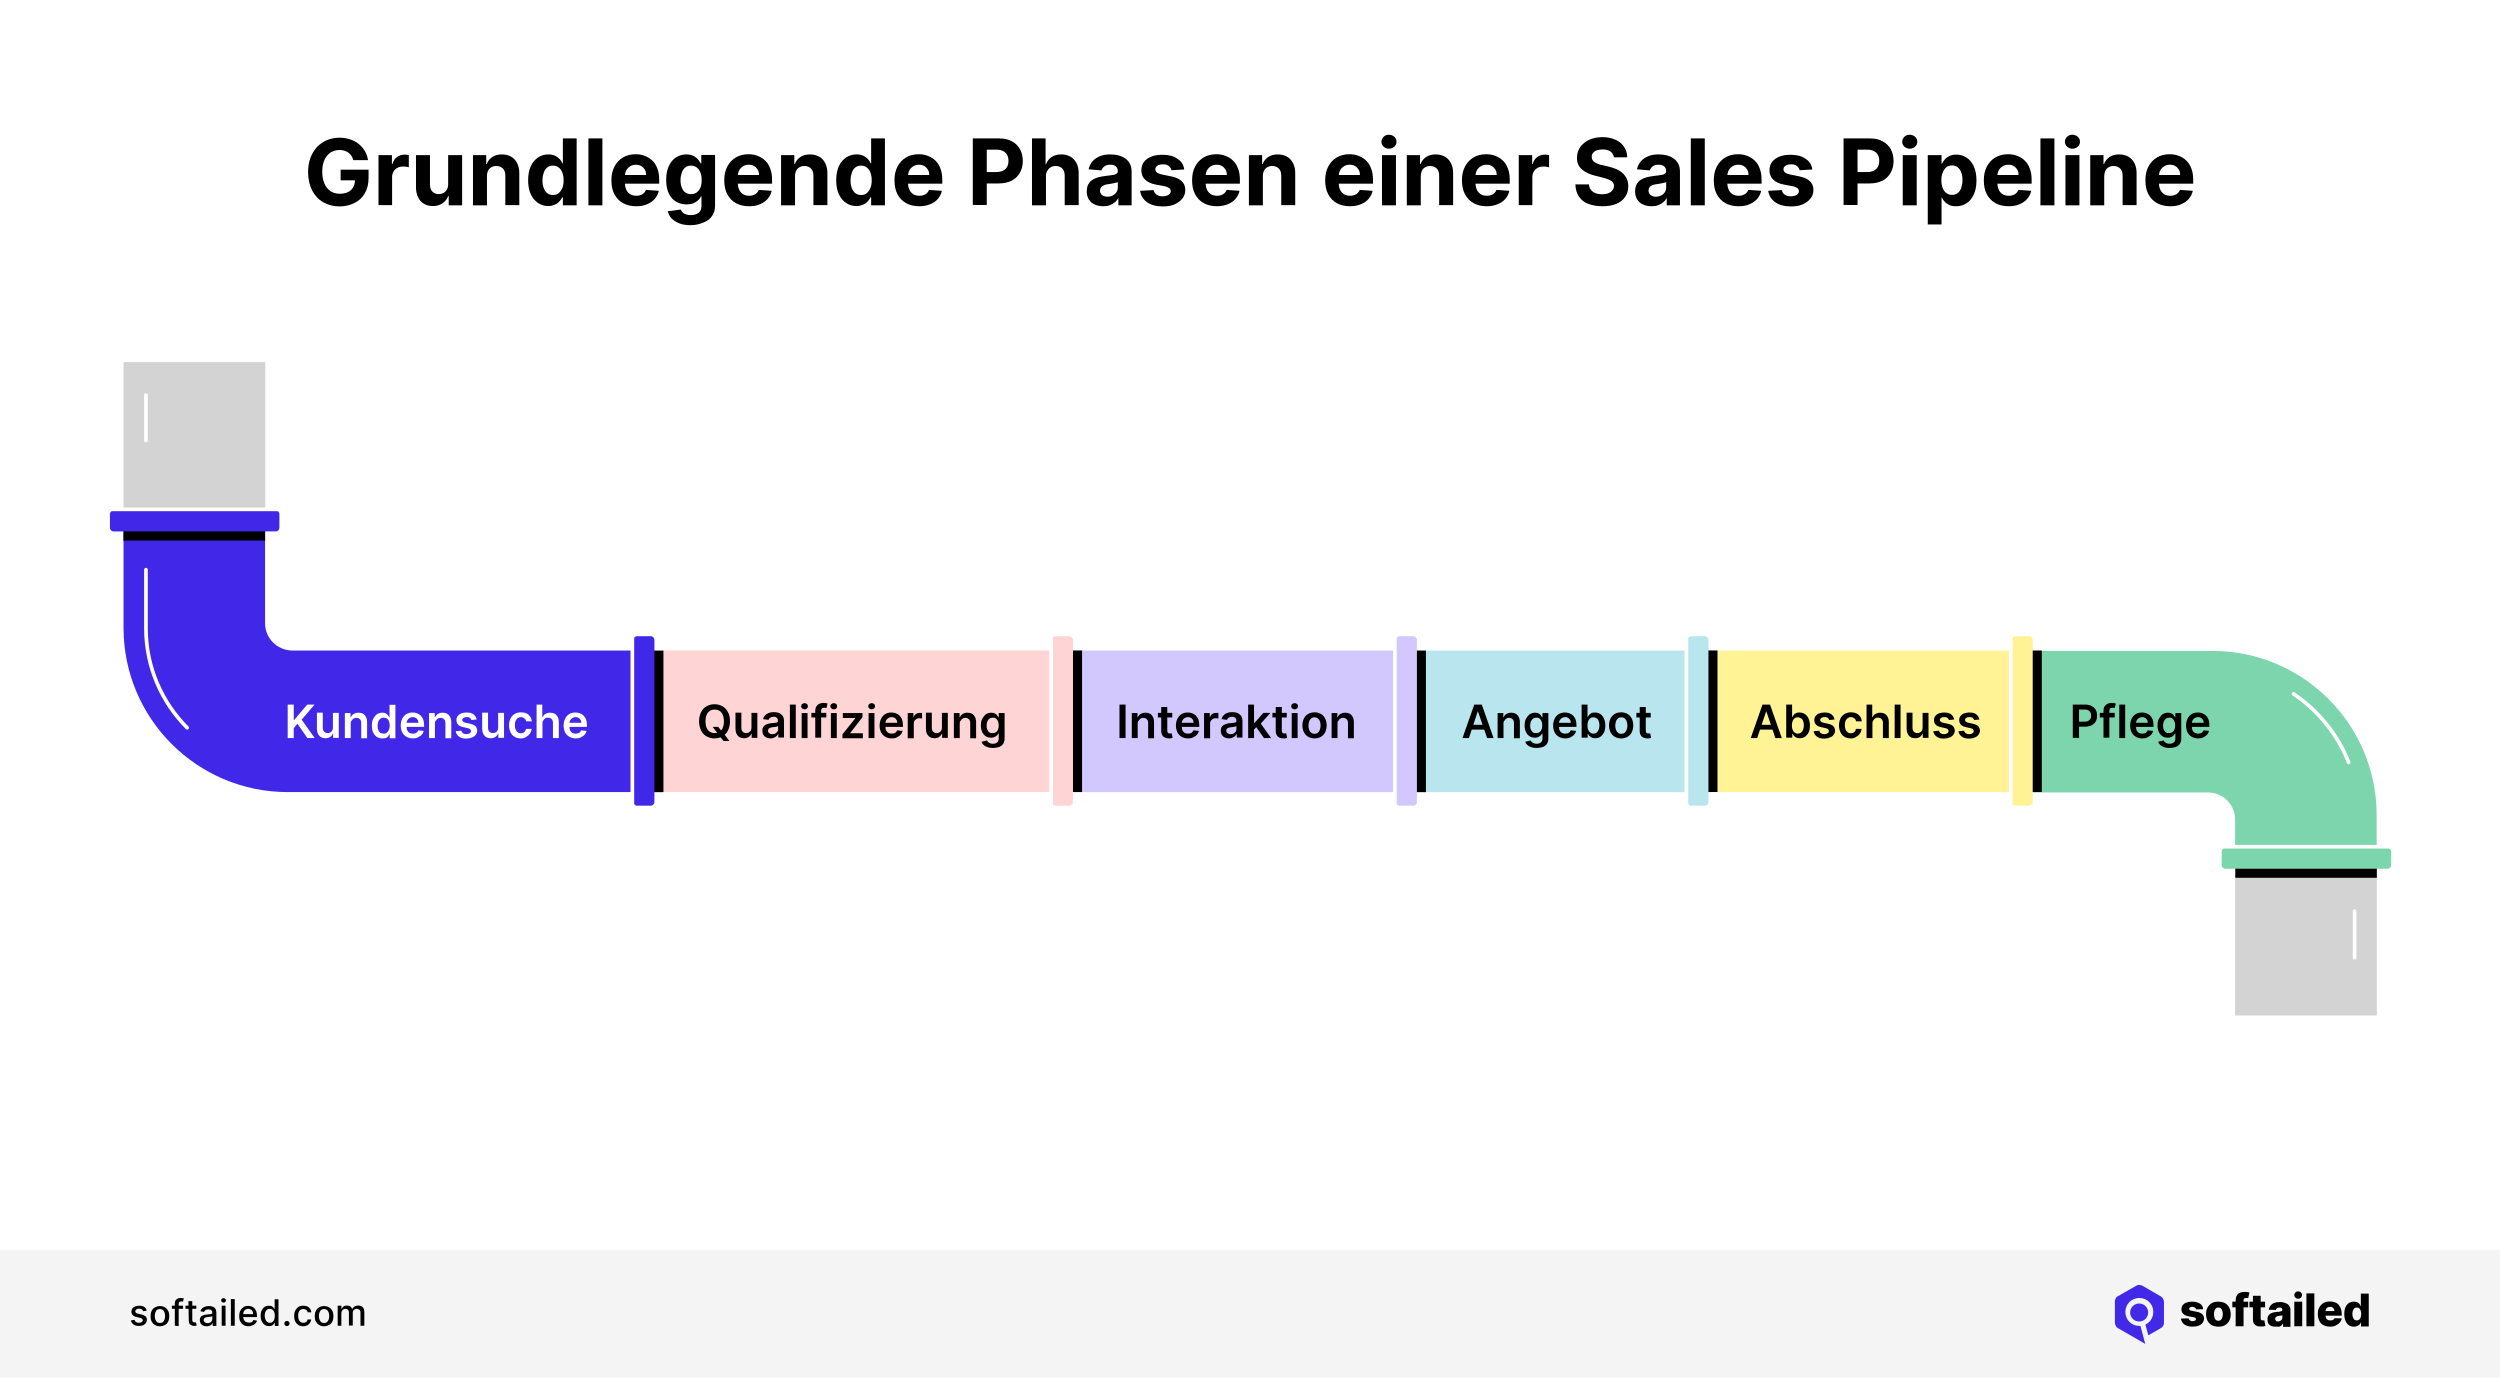 <?xml version="1.0" encoding="utf-8"?>
<!-- Generator: Adobe Illustrator 28.1.0, SVG Export Plug-In . SVG Version: 6.00 Build 0)  -->
<svg version="1.1" id="Layer_1" xmlns="http://www.w3.org/2000/svg" xmlns:xlink="http://www.w3.org/1999/xlink" x="0px" y="0px"
	 viewBox="0 0 1360 749.5" style="enable-background:new 0 0 1360 749.5;" xml:space="preserve">
<style type="text/css">
	.st0{fill:#FFFFFF;}
	.st1{fill:#F4F4F4;}
	.st2{fill-rule:evenodd;clip-rule:evenodd;fill:#4228E7;}
	.st3{fill:#D3D3D3;}
	.st4{fill:#4127E7;}
	.st5{fill:#7CD5AD;}
	.st6{fill:#FFD4D4;}
	.st7{fill:#D2C8FE;}
	.st8{fill:#B8E5EE;}
	.st9{fill:#FFF396;}
	.st10{fill:none;stroke:#FFFFFF;stroke-width:2;stroke-linecap:round;stroke-miterlimit:10;}
</style>
<rect class="st0" width="1360" height="749.5"/>
<rect y="679.9" class="st1" width="1360" height="69.6"/>
<g>
	<g>
		<path d="M79.8,713l-1.9,0.3c-0.1-0.2-0.2-0.5-0.4-0.7c-0.2-0.2-0.4-0.4-0.7-0.5c-0.3-0.1-0.6-0.2-1.1-0.2c-0.6,0-1.1,0.1-1.5,0.4
			c-0.4,0.2-0.6,0.6-0.6,1c0,0.3,0.1,0.6,0.4,0.9c0.2,0.2,0.7,0.4,1.3,0.5l1.7,0.4c1,0.2,1.7,0.6,2.2,1c0.5,0.5,0.7,1.1,0.7,1.9
			c0,0.6-0.2,1.2-0.5,1.7c-0.4,0.5-0.9,0.9-1.5,1.2c-0.6,0.3-1.4,0.4-2.3,0.4c-1.2,0-2.2-0.2-3-0.8c-0.7-0.5-1.2-1.2-1.4-2.2l2-0.3
			c0.1,0.5,0.4,0.9,0.8,1.2c0.4,0.2,0.9,0.4,1.5,0.4c0.7,0,1.2-0.1,1.6-0.4c0.4-0.3,0.6-0.6,0.6-1c0-0.3-0.1-0.6-0.4-0.8
			c-0.2-0.2-0.6-0.4-1.1-0.5l-1.8-0.4c-1-0.2-1.7-0.6-2.2-1.1s-0.7-1.1-0.7-1.9c0-0.6,0.2-1.2,0.5-1.7c0.3-0.5,0.8-0.8,1.5-1.1
			c0.6-0.3,1.3-0.4,2.2-0.4c1.2,0,2.1,0.2,2.8,0.7C79.2,711.5,79.6,712.1,79.8,713z"/>
		<path d="M87,721.5c-1,0-1.9-0.2-2.7-0.7c-0.8-0.4-1.3-1.1-1.8-1.9c-0.4-0.8-0.6-1.8-0.6-2.9c0-1.1,0.2-2.1,0.6-2.9
			c0.4-0.8,1-1.5,1.8-1.9c0.8-0.4,1.6-0.7,2.7-0.7c1,0,1.9,0.2,2.7,0.7c0.8,0.4,1.3,1.1,1.8,1.9c0.4,0.8,0.6,1.8,0.6,2.9
			c0,1.1-0.2,2.1-0.6,2.9c-0.4,0.8-1,1.5-1.8,1.9C88.9,721.2,88,721.5,87,721.5z M87,719.7c0.6,0,1.2-0.1,1.6-0.5
			c0.4-0.3,0.7-0.8,0.9-1.4s0.3-1.2,0.3-1.9c0-0.7-0.1-1.3-0.3-1.9s-0.5-1-0.9-1.4c-0.4-0.3-1-0.5-1.6-0.5s-1.2,0.2-1.6,0.5
			c-0.4,0.3-0.7,0.8-0.9,1.4s-0.3,1.2-0.3,1.9c0,0.7,0.1,1.3,0.3,1.9c0.2,0.6,0.5,1,0.9,1.4C85.7,719.5,86.3,719.7,87,719.7z"/>
		<path d="M99.6,710.3v1.7h-6.1v-1.7H99.6z M95.1,721.2v-12.1c0-0.7,0.1-1.2,0.4-1.7c0.3-0.4,0.7-0.8,1.2-1c0.5-0.2,1-0.3,1.6-0.3
			c0.4,0,0.8,0,1.1,0.1c0.3,0,0.5,0.1,0.6,0.2l-0.5,1.7c-0.1,0-0.2,0-0.4-0.1c-0.1,0-0.3,0-0.5,0c-0.5,0-0.9,0.1-1.1,0.4
			s-0.3,0.6-0.3,1.1v11.9L95.1,721.2L95.1,721.2z"/>
		<path d="M106.8,710.3v1.7h-5.9v-1.7H106.8z M102.5,707.8h2.1V718c0,0.4,0,0.7,0.2,0.9c0.1,0.2,0.3,0.3,0.5,0.4s0.4,0.1,0.6,0.1
			c0.1,0,0.3,0,0.4,0c0.1,0,0.2,0,0.3,0l0.4,1.7c-0.1,0-0.3,0.1-0.5,0.1c-0.2,0-0.5,0.1-0.8,0.1c-0.5,0-1.1-0.1-1.5-0.3
			c-0.5-0.2-0.8-0.5-1.1-0.9c-0.3-0.4-0.4-1-0.4-1.6L102.5,707.8L102.5,707.8z"/>
		<path d="M112.4,721.5c-0.7,0-1.3-0.1-1.9-0.4c-0.6-0.2-1-0.6-1.3-1.1c-0.3-0.5-0.5-1.1-0.5-1.8c0-0.6,0.1-1.1,0.3-1.5
			c0.2-0.4,0.5-0.7,0.9-0.9c0.4-0.2,0.8-0.4,1.3-0.5c0.5-0.1,1-0.2,1.5-0.2c0.6-0.1,1.2-0.1,1.6-0.2c0.4,0,0.7-0.1,0.9-0.2
			s0.3-0.3,0.3-0.5v0c0-0.6-0.1-1.1-0.5-1.4c-0.3-0.3-0.8-0.5-1.5-0.5c-0.7,0-1.3,0.1-1.7,0.4c-0.4,0.3-0.7,0.6-0.8,1l-2-0.4
			c0.2-0.6,0.6-1.2,1-1.6c0.4-0.4,1-0.7,1.6-0.9c0.6-0.2,1.2-0.3,1.9-0.3c0.4,0,0.9,0,1.4,0.1c0.5,0.1,0.9,0.3,1.4,0.5
			c0.4,0.2,0.8,0.6,1,1.1c0.2,0.5,0.4,1.1,0.4,1.9v7.2h-2v-1.5h-0.1c-0.1,0.2-0.3,0.5-0.6,0.8c-0.2,0.2-0.6,0.5-1,0.6
			C113.5,721.4,113,721.5,112.4,721.5z M112.8,719.8c0.6,0,1.1-0.1,1.5-0.3c0.4-0.2,0.7-0.5,0.9-0.9c0.2-0.4,0.3-0.8,0.3-1.2v-1.4
			c-0.1,0.1-0.2,0.1-0.4,0.2c-0.2,0-0.4,0.1-0.7,0.1c-0.3,0-0.5,0.1-0.8,0.1c-0.2,0-0.5,0-0.6,0.1c-0.4,0-0.8,0.1-1.1,0.2
			s-0.6,0.3-0.8,0.5c-0.2,0.2-0.3,0.5-0.3,0.9c0,0.5,0.2,0.9,0.6,1.2C111.7,719.6,112.2,719.8,112.8,719.8z"/>
		<path d="M121.6,708.6c-0.3,0-0.7-0.1-0.9-0.3c-0.2-0.2-0.4-0.5-0.4-0.9c0-0.3,0.1-0.6,0.4-0.9c0.2-0.2,0.6-0.3,0.9-0.3
			s0.7,0.1,0.9,0.3c0.2,0.2,0.4,0.5,0.4,0.9c0,0.3-0.1,0.6-0.4,0.9C122.3,708.5,122,708.6,121.6,708.6z M120.6,721.2v-10.9h2.1v10.9
			H120.6z"/>
		<path d="M127.7,706.7v14.5h-2.1v-14.5H127.7z"/>
		<path d="M135.2,721.5c-1,0-2-0.2-2.7-0.7c-0.7-0.4-1.3-1.1-1.8-1.9c-0.4-0.8-0.6-1.8-0.6-2.9s0.2-2.1,0.6-2.9c0.4-0.8,1-1.5,1.7-2
			c0.7-0.5,1.6-0.7,2.6-0.7c0.6,0,1.2,0.1,1.8,0.3c0.6,0.2,1.1,0.5,1.5,0.9c0.4,0.4,0.8,1,1.1,1.7c0.2,0.7,0.4,1.5,0.4,2.5v0.7h-8.7
			v-1.6h6.6c0-0.5-0.1-1-0.3-1.5s-0.5-0.8-0.9-1c-0.4-0.2-0.9-0.4-1.4-0.4c-0.6,0-1.1,0.1-1.5,0.4c-0.4,0.3-0.8,0.6-1,1.1
			c-0.2,0.4-0.3,0.9-0.3,1.5v1.2c0,0.7,0.1,1.3,0.4,1.8c0.2,0.5,0.6,0.9,1.1,1.1c0.4,0.2,1,0.4,1.6,0.4c0.4,0,0.7,0,1.1-0.1
			c0.3-0.1,0.6-0.3,0.8-0.5c0.2-0.2,0.4-0.5,0.5-0.8l2,0.3c-0.1,0.6-0.4,1.1-0.8,1.5c-0.4,0.4-0.9,0.8-1.5,1
			C136.7,721.3,136,721.5,135.2,721.5z"/>
		<path d="M146.3,721.4c-0.9,0-1.6-0.2-2.3-0.7c-0.7-0.4-1.2-1.1-1.6-1.9c-0.4-0.8-0.6-1.8-0.6-3c0-1.2,0.2-2.2,0.6-3
			c0.4-0.8,0.9-1.5,1.6-1.9c0.7-0.4,1.4-0.6,2.3-0.6c0.7,0,1.2,0.1,1.6,0.3c0.4,0.2,0.7,0.5,0.9,0.8c0.2,0.3,0.4,0.5,0.5,0.8h0.1
			v-5.4h2.1v14.5h-2v-1.7h-0.2c-0.1,0.2-0.3,0.5-0.5,0.8c-0.2,0.3-0.5,0.5-1,0.8C147.5,721.3,147,721.4,146.3,721.4z M146.8,719.6
			c0.6,0,1.1-0.1,1.5-0.5c0.4-0.3,0.7-0.8,0.9-1.3c0.2-0.6,0.3-1.2,0.3-2c0-0.7-0.1-1.4-0.3-2c-0.2-0.5-0.5-1-0.9-1.3
			c-0.4-0.3-0.9-0.5-1.5-0.5c-0.6,0-1.1,0.1-1.6,0.5c-0.4,0.3-0.7,0.8-0.9,1.3c-0.2,0.5-0.3,1.2-0.3,1.9c0,0.7,0.1,1.4,0.3,1.9
			c0.2,0.6,0.5,1,0.9,1.4C145.6,719.4,146.1,719.6,146.8,719.6z"/>
		<path d="M156.1,721.4c-0.4,0-0.7-0.1-1-0.4c-0.3-0.2-0.4-0.6-0.4-1s0.1-0.7,0.4-1c0.2-0.3,0.6-0.4,1-0.4s0.7,0.1,1,0.4
			c0.3,0.2,0.4,0.6,0.4,1c0,0.2,0,0.5-0.2,0.7c-0.1,0.2-0.3,0.4-0.5,0.5C156.6,721.3,156.4,721.4,156.1,721.4z"/>
		<path d="M165,721.5c-1,0-1.9-0.2-2.7-0.7c-0.7-0.5-1.3-1.1-1.7-2c-0.4-0.8-0.6-1.8-0.6-2.9s0.2-2.1,0.6-2.9c0.4-0.8,1-1.5,1.7-2
			c0.7-0.5,1.6-0.7,2.7-0.7c0.8,0,1.5,0.1,2.2,0.4c0.6,0.3,1.1,0.7,1.5,1.3c0.4,0.5,0.6,1.2,0.7,1.9h-2c-0.1-0.5-0.3-0.9-0.8-1.3
			c-0.4-0.3-0.9-0.5-1.6-0.5c-0.6,0-1.1,0.1-1.5,0.4c-0.4,0.3-0.8,0.7-1,1.3c-0.2,0.5-0.3,1.2-0.3,2c0,0.8,0.1,1.5,0.3,2
			c0.2,0.6,0.6,1,1,1.3c0.4,0.3,0.9,0.5,1.5,0.5c0.4,0,0.7-0.1,1.1-0.2c0.3-0.1,0.6-0.3,0.8-0.6c0.2-0.3,0.4-0.6,0.4-1h2
			c-0.1,0.7-0.3,1.3-0.7,1.9s-0.9,1-1.5,1.3C166.6,721.3,165.8,721.5,165,721.5z"/>
		<path d="M176.3,721.5c-1,0-1.9-0.2-2.7-0.7c-0.7-0.4-1.3-1.1-1.8-1.9c-0.4-0.8-0.6-1.8-0.6-2.9c0-1.1,0.2-2.1,0.6-2.9
			c0.4-0.8,1-1.5,1.8-1.9c0.7-0.4,1.6-0.7,2.7-0.7c1,0,1.9,0.2,2.7,0.7s1.3,1.1,1.8,1.9c0.4,0.8,0.6,1.8,0.6,2.9
			c0,1.1-0.2,2.1-0.6,2.9c-0.4,0.8-1,1.5-1.8,1.9C178.2,721.2,177.3,721.5,176.3,721.5z M176.3,719.7c0.6,0,1.2-0.1,1.6-0.5
			c0.4-0.4,0.7-0.8,0.9-1.4c0.2-0.6,0.3-1.2,0.3-1.9c0-0.7-0.1-1.3-0.3-1.9c-0.2-0.6-0.5-1-0.9-1.4c-0.4-0.3-1-0.5-1.6-0.5
			c-0.6,0-1.2,0.2-1.6,0.5c-0.4,0.3-0.7,0.8-0.9,1.4c-0.2,0.6-0.3,1.2-0.3,1.9c0,0.7,0.1,1.3,0.3,1.9c0.2,0.6,0.5,1,0.9,1.4
			C175.1,719.5,175.6,719.7,176.3,719.7z"/>
		<path d="M183.7,721.2v-10.9h2v1.8h0.1c0.2-0.6,0.6-1,1.1-1.4c0.5-0.3,1.1-0.5,1.8-0.5c0.7,0,1.3,0.1,1.8,0.5
			c0.5,0.3,0.8,0.8,1.1,1.4h0.1c0.2-0.6,0.6-1,1.2-1.4c0.5-0.3,1.2-0.5,2-0.5c1,0,1.8,0.3,2.4,0.9c0.6,0.6,0.9,1.5,0.9,2.8v7.3h-2.1
			v-7.1c0-0.7-0.2-1.2-0.6-1.6c-0.4-0.3-0.9-0.5-1.4-0.5c-0.7,0-1.2,0.2-1.6,0.6c-0.4,0.4-0.6,0.9-0.6,1.6v6.9h-2.1v-7.2
			c0-0.6-0.2-1-0.5-1.4c-0.3-0.3-0.8-0.5-1.4-0.5c-0.4,0-0.7,0.1-1.1,0.3c-0.3,0.2-0.6,0.5-0.8,0.9s-0.3,0.8-0.3,1.3v6.7h-2.2V721.2
			z"/>
	</g>
	<g>
		<g>
			<path d="M1198.5,712.2l-3.9,0.1c0-0.3-0.1-0.5-0.3-0.7c-0.2-0.2-0.4-0.4-0.7-0.5c-0.3-0.1-0.6-0.2-1-0.2c-0.5,0-0.9,0.1-1.2,0.3
				c-0.3,0.2-0.5,0.4-0.5,0.8c0,0.2,0.1,0.5,0.3,0.7c0.2,0.2,0.6,0.3,1.2,0.4l2.6,0.5c1.3,0.2,2.3,0.7,3,1.3c0.6,0.6,1,1.4,1,2.3
				c0,0.9-0.3,1.7-0.8,2.4c-0.5,0.7-1.2,1.2-2.2,1.6c-0.9,0.3-2,0.5-3.2,0.5c-1.9,0-3.4-0.4-4.5-1.2c-1.1-0.8-1.7-1.8-1.9-3.2
				l4.2-0.1c0.1,0.5,0.3,0.8,0.7,1.1s0.9,0.4,1.5,0.4c0.5,0,1-0.1,1.3-0.3c0.3-0.2,0.5-0.5,0.5-0.8c0-0.3-0.1-0.5-0.4-0.7
				c-0.2-0.2-0.6-0.3-1.2-0.4l-2.3-0.4c-1.3-0.2-2.3-0.7-3-1.3c-0.6-0.6-1-1.5-1-2.5c0-0.9,0.2-1.6,0.7-2.3c0.5-0.6,1.1-1.1,2-1.4
				c0.9-0.3,1.9-0.5,3.1-0.5c1.8,0,3.2,0.4,4.3,1.1C1197.8,709.8,1198.4,710.8,1198.5,712.2"/>
			<path d="M1206.8,721.7c-1.4,0-2.6-0.3-3.6-0.8c-1-0.6-1.8-1.4-2.3-2.4c-0.5-1-0.8-2.2-0.8-3.6c0-1.4,0.2-2.6,0.8-3.6
				s1.3-1.8,2.3-2.4s2.2-0.8,3.6-0.8c1.4,0,2.6,0.3,3.6,0.8c1,0.6,1.8,1.4,2.3,2.4c0.5,1,0.8,2.2,0.8,3.6c0,1.4-0.2,2.6-0.8,3.6
				s-1.3,1.8-2.3,2.4C1209.4,721.5,1208.2,721.7,1206.8,721.7 M1206.8,718.5c0.5,0,0.9-0.1,1.3-0.4c0.3-0.3,0.6-0.7,0.8-1.3
				c0.2-0.5,0.3-1.2,0.3-1.9c0-0.7-0.1-1.4-0.3-1.9c-0.2-0.5-0.4-1-0.8-1.3c-0.3-0.3-0.8-0.4-1.3-0.4c-0.5,0-1,0.1-1.3,0.4
				c-0.3,0.3-0.6,0.7-0.8,1.3c-0.2,0.5-0.3,1.2-0.3,1.9c0,0.7,0.1,1.4,0.3,1.9c0.2,0.5,0.4,1,0.8,1.3
				C1205.9,718.4,1206.3,718.5,1206.8,718.5"/>
			<path d="M1223,711.2h-8.6v-3.1h8.6V711.2z M1216.2,721.5v-14.1c0-1,0.2-1.9,0.6-2.6c0.4-0.7,0.9-1.2,1.6-1.5
				c0.7-0.3,1.5-0.5,2.4-0.5c0.6,0,1.1,0,1.7,0.1c0.5,0.1,0.9,0.1,1.2,0.2l-0.7,3.1c-0.1,0-0.3-0.1-0.6-0.1c-0.2,0-0.4,0-0.6,0
				c-0.5,0-0.8,0.1-1,0.3c-0.2,0.2-0.3,0.5-0.3,0.9v14.2L1216.2,721.5L1216.2,721.5z"/>
			<path d="M1232.2,711.2h-8.5v-3.1h8.5V711.2z M1225.5,704.9h4.3v12.4c0,0.2,0.1,0.5,0.1,0.6c0.1,0.1,0.2,0.2,0.4,0.3
				c0.1,0,0.3,0.1,0.6,0.1c0.1,0,0.3,0,0.5,0c0.2,0,0.3,0,0.4-0.1l0.6,3.1c-0.2,0-0.5,0.1-0.8,0.2c-0.3,0.1-0.8,0.1-1.3,0.1
				c-1,0-1.8,0-2.6-0.3c-0.7-0.3-1.2-0.7-1.6-1.3c-0.3-0.6-0.5-1.3-0.5-2.2V704.9z"/>
			<path d="M1237.8,721.7c-0.8,0-1.6-0.1-2.3-0.4c-0.6-0.3-1.2-0.7-1.5-1.3c-0.4-0.6-0.5-1.3-0.5-2.2c0-0.7,0.1-1.4,0.4-1.9
				c0.2-0.5,0.6-0.9,1.1-1.2c0.4-0.3,1-0.5,1.6-0.7c0.6-0.1,1.2-0.3,1.9-0.3c0.7,0,1.4-0.1,1.8-0.2c0.4-0.1,0.8-0.2,1-0.3
				c0.2-0.1,0.3-0.3,0.3-0.6v0c0-0.4-0.1-0.8-0.4-1c-0.3-0.2-0.7-0.3-1.2-0.3c-0.5,0-1,0.1-1.3,0.3c-0.3,0.2-0.5,0.6-0.6,1l-3.9-0.1
				c0.1-0.8,0.4-1.5,0.9-2.2c0.5-0.6,1.1-1.1,2-1.5c0.8-0.3,1.9-0.5,3.1-0.5c0.8,0,1.6,0.1,2.3,0.3c0.7,0.2,1.3,0.5,1.9,0.8
				c0.5,0.4,0.9,0.8,1.2,1.4c0.3,0.5,0.4,1.2,0.4,1.9v9.1h-4v-1.8h-0.1c-0.2,0.4-0.5,0.8-0.9,1.1c-0.3,0.3-0.8,0.5-1.3,0.7
				C1239,721.6,1238.5,721.7,1237.8,721.7 M1239.2,718.9c0.4,0,0.8-0.1,1.2-0.3c0.3-0.2,0.6-0.4,0.9-0.7c0.2-0.3,0.3-0.7,0.3-1.1
				v-1.3c-0.1,0-0.2,0.1-0.4,0.1c-0.1,0-0.3,0.1-0.5,0.1s-0.4,0.1-0.6,0.1c-0.2,0-0.4,0-0.6,0.1c-0.4,0-0.7,0.1-1,0.3
				s-0.5,0.3-0.6,0.5c-0.1,0.2-0.2,0.4-0.2,0.7c0,0.4,0.1,0.8,0.4,1C1238.3,718.8,1238.7,718.9,1239.2,718.9"/>
			<path d="M1248.1,708.1h4.3v13.4h-4.3V708.1z M1250.2,706.5c-0.6,0-1.1-0.2-1.5-0.6c-0.4-0.4-0.6-0.9-0.6-1.4c0-0.5,0.2-1,0.6-1.4
				c0.4-0.4,0.9-0.6,1.5-0.6c0.6,0,1.1,0.2,1.5,0.6c0.4,0.4,0.6,0.8,0.6,1.4c0,0.5-0.2,1-0.6,1.4
				C1251.4,706.3,1250.8,706.5,1250.2,706.5"/>
			<rect x="1254.7" y="703.6" width="4.3" height="17.9"/>
			<path d="M1267.6,721.7c-1.4,0-2.6-0.3-3.6-0.8c-1-0.5-1.8-1.3-2.3-2.4c-0.5-1-0.8-2.2-0.8-3.7c0-1.4,0.2-2.6,0.8-3.6
				s1.3-1.8,2.3-2.4s2.1-0.8,3.5-0.8c0.9,0,1.8,0.1,2.6,0.4c0.8,0.3,1.5,0.7,2,1.3c0.6,0.6,1,1.3,1.3,2.1c0.3,0.8,0.5,1.8,0.5,2.9v1
				h-11.7v-2.5h7.7c0-0.4-0.1-0.8-0.3-1.2c-0.2-0.3-0.5-0.6-0.8-0.8c-0.3-0.2-0.8-0.3-1.2-0.3c-0.5,0-0.9,0.1-1.3,0.3
				c-0.4,0.2-0.7,0.5-0.9,0.8c-0.2,0.3-0.3,0.7-0.3,1.2v2.5c0,0.5,0.1,1,0.3,1.4c0.2,0.4,0.5,0.7,0.9,0.9c0.4,0.2,0.8,0.3,1.4,0.3
				c0.4,0,0.7,0,1-0.1c0.3-0.1,0.5-0.2,0.8-0.4c0.2-0.2,0.4-0.4,0.5-0.7l3.9,0.1c-0.1,0.9-0.5,1.6-1.1,2.3c-0.5,0.6-1.2,1.1-2.1,1.5
				C1269.8,721.6,1268.7,721.7,1267.6,721.7"/>
			<path d="M1280.6,721.7c-1,0-1.9-0.2-2.7-0.7c-0.8-0.5-1.4-1.3-1.9-2.3c-0.5-1-0.7-2.3-0.7-3.8c0-1.6,0.2-2.9,0.7-3.9
				c0.5-1,1.1-1.8,1.9-2.2c0.8-0.5,1.7-0.7,2.6-0.7c0.7,0,1.3,0.1,1.8,0.3c0.5,0.2,0.9,0.5,1.2,0.9c0.3,0.4,0.5,0.7,0.7,1.2h0.1
				v-6.8h4.3v17.9h-4.2v-2.2h-0.1c-0.2,0.4-0.4,0.8-0.7,1.1c-0.3,0.3-0.7,0.6-1.2,0.8C1281.9,721.6,1281.3,721.7,1280.6,721.7
				 M1282.1,718.3c0.5,0,0.9-0.1,1.3-0.4c0.3-0.3,0.6-0.7,0.8-1.2s0.3-1.1,0.3-1.9c0-0.7-0.1-1.3-0.3-1.9c-0.2-0.5-0.5-0.9-0.8-1.2
				c-0.3-0.3-0.8-0.4-1.3-0.4c-0.5,0-1,0.1-1.3,0.4c-0.3,0.3-0.6,0.7-0.8,1.2s-0.3,1.1-0.3,1.9c0,0.7,0.1,1.3,0.3,1.9
				c0.2,0.5,0.4,0.9,0.8,1.2C1281.1,718.2,1281.6,718.3,1282.1,718.3"/>
		</g>
	</g>
</g>
<g>
	<path class="st2" d="M1177.2,719.7V714l0,0v-5.7l0,0c0-0.6-0.2-1.2-0.5-1.8v0c-0.3-0.5-0.7-1-1.3-1.3h0l-9.8-5.7l0,0
		c-0.5-0.3-1.2-0.5-1.8-0.5c-0.6,0-1.2,0.1-1.8,0.5l0,0l-4.9,2.8l0,0l-4.9,2.8h-0.1c-0.5,0.3-1,0.8-1.2,1.3v0
		c-0.3,0.5-0.4,1.1-0.4,1.7v5.7l0,0v5.7l0,0c0,0.6,0.2,1.2,0.5,1.8s0.8,1,1.3,1.3h0l4.9,2.8l0,0l9.5,5.5c0,0,0,0,0,0
		c0.1,0,0.2,0.1,0.3,0.1l-2.6-9.7c-0.2,0-0.4,0-0.6,0c-2.1,0-4-0.8-5.4-2.2c-1.4-1.4-2.2-3.3-2.2-5.4s0.8-4,2.2-5.4
		c1.4-1.4,3.3-2.2,5.4-2.2c2.1,0,4,0.8,5.4,2.2c1.4,1.4,2.2,3.3,2.2,5.4s-0.8,4-2.2,5.4c-0.6,0.6-1.3,1.1-2.1,1.5l1.6,5.8l6.8-3.9
		c0.5-0.3,1-0.8,1.3-1.3C1177,720.9,1177.2,720.3,1177.2,719.7"/>
	<circle class="st2" cx="1163.7" cy="714" r="4.9"/>
</g>
<g>
	<path d="M192.2,87.1c-0.2-0.9-0.6-1.6-1-2.3c-0.4-0.7-1-1.2-1.6-1.7s-1.4-0.8-2.2-1.1s-1.7-0.4-2.7-0.4c-1.9,0-3.5,0.5-4.9,1.4
		c-1.4,0.9-2.5,2.3-3.3,4s-1.2,3.9-1.2,6.4c0,2.5,0.4,4.7,1.2,6.5c0.8,1.8,1.9,3.1,3.3,4.1c1.4,0.9,3.1,1.4,5,1.4
		c1.7,0,3.2-0.3,4.5-0.9s2.2-1.5,2.8-2.6c0.7-1.1,1-2.5,1-4l1.6,0.2h-9.4v-5.8h15.2v4.6c0,3.2-0.7,5.9-2,8.2
		c-1.3,2.3-3.2,4.1-5.6,5.3c-2.4,1.2-5.1,1.9-8.1,1.9c-3.4,0-6.4-0.8-9-2.3c-2.6-1.5-4.6-3.7-6-6.4c-1.4-2.8-2.2-6.1-2.2-9.9
		c0-2.9,0.4-5.6,1.3-7.9c0.9-2.3,2.1-4.3,3.6-5.9c1.6-1.6,3.4-2.8,5.4-3.7c2.1-0.8,4.3-1.3,6.7-1.3c2.1,0,4,0.3,5.8,0.9
		c1.8,0.6,3.4,1.4,4.7,2.5c1.4,1.1,2.5,2.4,3.4,3.9c0.9,1.5,1.4,3.1,1.7,4.9H192.2z"/>
	<path d="M205.9,111.7V84.4h7.3v4.8h0.3c0.5-1.7,1.3-3,2.5-3.8s2.5-1.3,4-1.3c0.4,0,0.8,0,1.2,0.1c0.4,0,0.8,0.1,1.2,0.2V91
		c-0.4-0.1-0.8-0.2-1.5-0.3c-0.6-0.1-1.2-0.1-1.7-0.1c-1.1,0-2.1,0.2-3,0.7c-0.9,0.5-1.6,1.1-2.1,2s-0.8,1.8-0.8,2.9v15.4H205.9z"/>
	<path d="M243.8,100.1V84.4h7.6v27.3h-7.3v-5h-0.3c-0.6,1.6-1.6,2.9-3.1,3.9c-1.4,1-3.2,1.5-5.2,1.5c-1.8,0-3.4-0.4-4.8-1.2
		c-1.4-0.8-2.5-2-3.2-3.5c-0.8-1.5-1.2-3.4-1.2-5.5V84.4h7.6v16c0,1.6,0.4,2.9,1.3,3.8c0.9,0.9,2,1.4,3.4,1.4c0.9,0,1.8-0.2,2.6-0.6
		c0.8-0.4,1.4-1,1.9-1.9C243.6,102.3,243.8,101.3,243.8,100.1z"/>
	<path d="M264.9,95.9v15.8h-7.6V84.4h7.2v4.8h0.3c0.6-1.6,1.6-2.8,3-3.8c1.4-0.9,3.1-1.4,5.2-1.4c1.9,0,3.5,0.4,5,1.2s2.5,2,3.3,3.5
		s1.2,3.4,1.2,5.5v17.4h-7.6v-16c0-1.7-0.4-3-1.3-3.9c-0.9-0.9-2.1-1.4-3.6-1.4c-1,0-1.9,0.2-2.7,0.7c-0.8,0.4-1.4,1.1-1.8,1.9
		C265.1,93.7,264.9,94.7,264.9,95.9z"/>
	<path d="M298.4,112.1c-2.1,0-3.9-0.5-5.6-1.6c-1.7-1.1-3-2.7-4-4.7c-1-2.1-1.5-4.7-1.5-7.7c0-3.1,0.5-5.7,1.5-7.8
		c1-2.1,2.3-3.6,4-4.7s3.5-1.6,5.5-1.6c1.5,0,2.8,0.3,3.8,0.8c1,0.5,1.9,1.2,2.5,1.9c0.6,0.8,1.1,1.5,1.4,2.2h0.2V75.3h7.5v36.4
		h-7.5v-4.4h-0.3c-0.4,0.8-0.9,1.5-1.5,2.2c-0.6,0.7-1.5,1.4-2.5,1.8S299.9,112.1,298.4,112.1z M300.8,106.1c1.2,0,2.3-0.3,3.1-1
		s1.5-1.6,2-2.8c0.5-1.2,0.7-2.6,0.7-4.2c0-1.6-0.2-3-0.7-4.2c-0.4-1.2-1.1-2.1-2-2.8c-0.9-0.7-1.9-1-3.1-1c-1.2,0-2.3,0.3-3.1,1
		c-0.9,0.7-1.5,1.6-1.9,2.8c-0.4,1.2-0.7,2.6-0.7,4.2c0,1.6,0.2,3,0.7,4.2c0.4,1.2,1.1,2.2,1.9,2.8
		C298.5,105.7,299.6,106.1,300.8,106.1z"/>
	<path d="M327.7,75.3v36.4h-7.6V75.3H327.7z"/>
	<path d="M346.1,112.2c-2.8,0-5.2-0.6-7.2-1.7s-3.6-2.8-4.7-4.9c-1.1-2.1-1.6-4.6-1.6-7.5c0-2.8,0.5-5.3,1.6-7.4
		c1.1-2.1,2.6-3.8,4.6-5c2-1.2,4.3-1.8,7-1.8c1.8,0,3.5,0.3,5,0.9s2.9,1.4,4.1,2.6c1.2,1.1,2.1,2.6,2.7,4.3c0.7,1.7,1,3.8,1,6.1v2.1
		h-23v-4.7h15.9c0-1.1-0.2-2.1-0.7-2.9c-0.5-0.8-1.1-1.5-2-2s-1.8-0.7-2.9-0.7c-1.1,0-2.2,0.3-3,0.8s-1.6,1.2-2.1,2.1
		s-0.8,1.9-0.8,2.9v4.5c0,1.3,0.3,2.5,0.8,3.5c0.5,1,1.2,1.7,2.1,2.3c0.9,0.5,2,0.8,3.3,0.8c0.8,0,1.6-0.1,2.3-0.4
		c0.7-0.2,1.3-0.6,1.8-1.1s0.9-1.1,1.1-1.7l7,0.5c-0.4,1.7-1.1,3.1-2.2,4.4c-1.1,1.2-2.5,2.2-4.2,2.9
		C350.3,111.9,348.3,112.2,346.1,112.2z"/>
	<path d="M375.8,122.5c-2.5,0-4.5-0.3-6.3-1c-1.7-0.7-3.1-1.6-4.2-2.7c-1-1.1-1.7-2.4-2-3.9l7-0.9c0.2,0.5,0.6,1.1,1,1.5
		c0.5,0.5,1.1,0.9,1.8,1.1c0.8,0.3,1.7,0.4,2.8,0.4c1.6,0,3-0.4,4.1-1.2c1.1-0.8,1.6-2.1,1.6-4v-5h-0.3c-0.3,0.8-0.8,1.5-1.5,2.1
		c-0.7,0.7-1.5,1.2-2.6,1.7c-1,0.4-2.3,0.6-3.7,0.6c-2,0-3.9-0.5-5.6-1.4c-1.7-1-3-2.4-4-4.4c-1-2-1.5-4.5-1.5-7.5
		c0-3.1,0.5-5.7,1.5-7.7c1-2.1,2.3-3.6,4-4.7c1.7-1,3.5-1.5,5.5-1.5c1.5,0,2.8,0.3,3.8,0.8s1.9,1.2,2.5,1.9c0.6,0.8,1.1,1.5,1.5,2.2
		h0.3v-4.6h7.5v27.5c0,2.3-0.6,4.3-1.7,5.8c-1.1,1.6-2.7,2.7-4.7,3.5S378.4,122.5,375.8,122.5z M375.9,105.6c1.2,0,2.3-0.3,3.1-0.9
		c0.8-0.6,1.5-1.5,2-2.6c0.5-1.1,0.7-2.5,0.7-4.1c0-1.6-0.2-3-0.7-4.2s-1.1-2.1-2-2.7c-0.9-0.7-1.9-1-3.1-1c-1.2,0-2.3,0.3-3.1,1
		c-0.9,0.7-1.5,1.6-1.9,2.8c-0.4,1.2-0.7,2.6-0.7,4.1c0,1.6,0.2,2.9,0.7,4.1c0.4,1.1,1.1,2,1.9,2.6
		C373.6,105.3,374.7,105.6,375.9,105.6z"/>
	<path d="M407.5,112.2c-2.8,0-5.2-0.6-7.2-1.7s-3.6-2.8-4.7-4.9c-1.1-2.1-1.6-4.6-1.6-7.5c0-2.8,0.5-5.3,1.6-7.4
		c1.1-2.1,2.6-3.8,4.6-5c2-1.2,4.3-1.8,7-1.8c1.8,0,3.5,0.3,5,0.9s2.9,1.4,4.1,2.6c1.2,1.1,2.1,2.6,2.7,4.3c0.7,1.7,1,3.8,1,6.1v2.1
		h-23v-4.7h15.9c0-1.1-0.2-2.1-0.7-2.9c-0.5-0.8-1.1-1.5-2-2s-1.8-0.7-2.9-0.7c-1.1,0-2.2,0.3-3,0.8s-1.6,1.2-2.1,2.1
		s-0.8,1.9-0.8,2.9v4.5c0,1.3,0.3,2.5,0.8,3.5c0.5,1,1.2,1.7,2.1,2.3c0.9,0.5,2,0.8,3.3,0.8c0.8,0,1.6-0.1,2.3-0.4
		c0.7-0.2,1.3-0.6,1.8-1.1s0.9-1.1,1.1-1.7l7,0.5c-0.4,1.7-1.1,3.1-2.2,4.4c-1.1,1.2-2.5,2.2-4.2,2.9
		C411.8,111.9,409.8,112.2,407.5,112.2z"/>
	<path d="M432.5,95.9v15.8h-7.6V84.4h7.2v4.8h0.3c0.6-1.6,1.6-2.8,3-3.8c1.4-0.9,3.1-1.4,5.2-1.4c1.9,0,3.5,0.4,5,1.2s2.5,2,3.3,3.5
		s1.2,3.4,1.2,5.5v17.4h-7.6v-16c0-1.7-0.4-3-1.3-3.9c-0.9-0.9-2.1-1.4-3.6-1.4c-1,0-1.9,0.2-2.7,0.7c-0.8,0.4-1.4,1.1-1.8,1.9
		C432.7,93.7,432.5,94.7,432.5,95.9z"/>
	<path d="M466,112.1c-2.1,0-3.9-0.5-5.6-1.6c-1.7-1.1-3-2.7-4-4.7c-1-2.1-1.5-4.7-1.5-7.7c0-3.1,0.5-5.7,1.5-7.8
		c1-2.1,2.3-3.6,4-4.7S464,84,466,84c1.5,0,2.8,0.3,3.8,0.8c1,0.5,1.9,1.2,2.5,1.9c0.6,0.8,1.1,1.5,1.4,2.2h0.2V75.3h7.5v36.4h-7.5
		v-4.4h-0.3c-0.4,0.8-0.9,1.5-1.5,2.2c-0.6,0.7-1.5,1.4-2.5,1.8S467.5,112.1,466,112.1z M468.4,106.1c1.2,0,2.3-0.3,3.1-1
		s1.5-1.6,2-2.8c0.5-1.2,0.7-2.6,0.7-4.2c0-1.6-0.2-3-0.7-4.2c-0.4-1.2-1.1-2.1-2-2.8c-0.9-0.7-1.9-1-3.1-1c-1.2,0-2.3,0.3-3.1,1
		c-0.9,0.7-1.5,1.6-1.9,2.8c-0.4,1.2-0.7,2.6-0.7,4.2c0,1.6,0.2,3,0.7,4.2c0.4,1.2,1.1,2.2,1.9,2.8
		C466.1,105.7,467.2,106.1,468.4,106.1z"/>
	<path d="M500.1,112.2c-2.8,0-5.2-0.6-7.2-1.7c-2-1.1-3.6-2.8-4.7-4.9c-1.1-2.1-1.6-4.6-1.6-7.5c0-2.8,0.5-5.3,1.6-7.4
		s2.6-3.8,4.6-5s4.3-1.8,7-1.8c1.8,0,3.5,0.3,5,0.9s2.9,1.4,4.1,2.6c1.2,1.1,2.1,2.6,2.7,4.3c0.7,1.7,1,3.8,1,6.1v2.1h-23v-4.7h15.9
		c0-1.1-0.2-2.1-0.7-2.9c-0.5-0.8-1.1-1.5-2-2c-0.8-0.5-1.8-0.7-2.9-0.7c-1.1,0-2.2,0.3-3,0.8s-1.6,1.2-2.1,2.1s-0.8,1.9-0.8,2.9
		v4.5c0,1.3,0.3,2.5,0.8,3.5c0.5,1,1.2,1.7,2.1,2.3c0.9,0.5,2,0.8,3.3,0.8c0.8,0,1.6-0.1,2.3-0.4c0.7-0.2,1.3-0.6,1.8-1.1
		s0.9-1.1,1.1-1.7l7,0.5c-0.4,1.7-1.1,3.1-2.2,4.4s-2.5,2.2-4.2,2.9S502.4,112.2,500.1,112.2z"/>
	<path d="M529.2,111.7V75.3h14.3c2.8,0,5.1,0.5,7,1.6c1.9,1,3.4,2.5,4.4,4.3c1,1.9,1.5,4,1.5,6.4s-0.5,4.5-1.6,6.4
		c-1,1.8-2.5,3.3-4.5,4.3c-2,1-4.4,1.5-7.1,1.5h-9.1v-6.2h7.9c1.5,0,2.7-0.3,3.7-0.8c1-0.5,1.7-1.2,2.2-2.1c0.5-0.9,0.7-2,0.7-3.2
		c0-1.2-0.2-2.3-0.7-3.2c-0.5-0.9-1.2-1.6-2.2-2.1s-2.2-0.8-3.7-0.8h-5.2v30.1H529.2z"/>
	<path d="M569,95.9v15.8h-7.6V75.3h7.4v13.9h0.3c0.6-1.6,1.6-2.9,3-3.8c1.4-0.9,3.1-1.4,5.2-1.4c1.9,0,3.5,0.4,5,1.2
		c1.4,0.8,2.5,2,3.3,3.5s1.2,3.4,1.2,5.5v17.4h-7.6v-16c0-1.7-0.4-3-1.3-3.9c-0.9-0.9-2.1-1.4-3.6-1.4c-1,0-1.9,0.2-2.7,0.7
		c-0.8,0.4-1.4,1.1-1.8,1.9C569.2,93.7,569,94.7,569,95.9z"/>
	<path d="M600.3,112.2c-1.7,0-3.3-0.3-4.7-0.9s-2.4-1.5-3.2-2.7s-1.2-2.7-1.2-4.5c0-1.5,0.3-2.8,0.8-3.8c0.6-1,1.3-1.9,2.3-2.5
		c1-0.6,2.1-1.1,3.3-1.4c1.2-0.3,2.5-0.5,3.9-0.7c1.6-0.2,2.9-0.3,3.8-0.5c1-0.1,1.7-0.4,2.1-0.7c0.4-0.3,0.7-0.7,0.7-1.3v-0.1
		c0-1.1-0.4-2-1.1-2.6c-0.7-0.6-1.7-0.9-3-0.9c-1.4,0-2.4,0.3-3.2,0.9c-0.8,0.6-1.3,1.3-1.6,2.2l-7-0.6c0.4-1.7,1.1-3.1,2.1-4.3
		c1-1.2,2.4-2.1,4-2.8s3.6-1,5.7-1c1.5,0,3,0.2,4.4,0.5c1.4,0.4,2.6,0.9,3.7,1.7c1.1,0.7,1.9,1.7,2.6,2.9c0.6,1.2,0.9,2.6,0.9,4.2
		v18.4h-7.2v-3.8h-0.2c-0.4,0.9-1,1.6-1.8,2.2c-0.7,0.6-1.6,1.1-2.6,1.5C602.9,112,601.7,112.2,600.3,112.2z M602.5,107
		c1.1,0,2.1-0.2,2.9-0.7s1.5-1,2-1.8c0.5-0.8,0.7-1.6,0.7-2.6V99c-0.2,0.2-0.6,0.3-1,0.4s-0.9,0.2-1.4,0.3s-1,0.2-1.5,0.3
		c-0.5,0.1-1,0.1-1.4,0.2c-0.9,0.1-1.7,0.3-2.3,0.6c-0.7,0.3-1.2,0.7-1.5,1.1c-0.4,0.5-0.6,1.1-0.6,1.8c0,1,0.4,1.8,1.1,2.4
		C600.4,106.7,601.3,107,602.5,107z"/>
	<path d="M644.2,92.2l-6.9,0.4c-0.1-0.6-0.4-1.1-0.8-1.6s-0.9-0.9-1.5-1.2c-0.6-0.3-1.4-0.4-2.3-0.4c-1.2,0-2.2,0.2-3,0.7
		s-1.2,1.1-1.2,2c0,0.7,0.3,1.2,0.8,1.7c0.5,0.4,1.4,0.8,2.7,1.1l4.9,1c2.7,0.5,4.6,1.4,5.9,2.6c1.3,1.2,2,2.8,2,4.8
		c0,1.8-0.5,3.4-1.6,4.7c-1,1.3-2.5,2.4-4.3,3.2c-1.8,0.8-3.9,1.1-6.3,1.1c-3.6,0-6.5-0.8-8.6-2.3c-2.1-1.5-3.4-3.6-3.8-6.2l7.4-0.4
		c0.2,1.1,0.8,1.9,1.6,2.5s2,0.9,3.3,0.9c1.3,0,2.4-0.3,3.2-0.8c0.8-0.5,1.2-1.2,1.2-2c0-0.7-0.3-1.3-0.9-1.7
		c-0.6-0.4-1.4-0.8-2.6-1l-4.7-0.9c-2.7-0.5-4.6-1.5-5.9-2.8c-1.3-1.3-1.9-3-1.9-5c0-1.8,0.5-3.3,1.4-4.5c1-1.3,2.3-2.2,4-2.9
		c1.7-0.7,3.8-1,6.1-1c3.4,0,6.2,0.7,8.1,2.2C642.7,87.7,643.9,89.7,644.2,92.2z"/>
	<path d="M662,112.2c-2.8,0-5.2-0.6-7.2-1.7c-2-1.1-3.6-2.8-4.7-4.9c-1.1-2.1-1.6-4.6-1.6-7.5c0-2.8,0.5-5.3,1.6-7.4s2.6-3.8,4.6-5
		s4.3-1.8,7-1.8c1.8,0,3.5,0.3,5,0.9s2.9,1.4,4.1,2.6c1.2,1.1,2.1,2.6,2.7,4.3c0.7,1.7,1,3.8,1,6.1v2.1h-23v-4.7h15.9
		c0-1.1-0.2-2.1-0.7-2.9c-0.5-0.8-1.1-1.5-2-2c-0.8-0.5-1.8-0.7-2.9-0.7c-1.1,0-2.2,0.3-3,0.8s-1.6,1.2-2.1,2.1s-0.8,1.9-0.8,2.9
		v4.5c0,1.3,0.3,2.5,0.8,3.5c0.5,1,1.2,1.7,2.1,2.3c0.9,0.5,2,0.8,3.3,0.8c0.8,0,1.6-0.1,2.3-0.4c0.7-0.2,1.3-0.6,1.8-1.1
		s0.9-1.1,1.1-1.7l7,0.5c-0.4,1.7-1.1,3.1-2.2,4.4s-2.5,2.2-4.2,2.9S664.2,112.2,662,112.2z"/>
	<path d="M687,95.9v15.8h-7.6V84.4h7.2v4.8h0.3c0.6-1.6,1.6-2.8,3-3.8c1.4-0.9,3.1-1.4,5.2-1.4c1.9,0,3.5,0.4,5,1.2
		c1.4,0.8,2.5,2,3.3,3.5s1.2,3.4,1.2,5.5v17.4H697v-16c0-1.7-0.4-3-1.3-3.9c-0.9-0.9-2.1-1.4-3.6-1.4c-1,0-1.9,0.2-2.7,0.7
		c-0.8,0.4-1.4,1.1-1.8,1.9C687.2,93.7,687,94.7,687,95.9z"/>
	<path d="M734.4,112.2c-2.8,0-5.2-0.6-7.2-1.7c-2-1.1-3.6-2.8-4.7-4.9c-1.1-2.1-1.6-4.6-1.6-7.5c0-2.8,0.5-5.3,1.6-7.4
		s2.6-3.8,4.6-5s4.3-1.8,7-1.8c1.8,0,3.5,0.3,5,0.9s2.9,1.4,4.1,2.6c1.2,1.1,2.1,2.6,2.7,4.3c0.7,1.7,1,3.8,1,6.1v2.1h-23v-4.7h15.9
		c0-1.1-0.2-2.1-0.7-2.9c-0.5-0.8-1.1-1.5-2-2c-0.8-0.5-1.8-0.7-2.9-0.7c-1.1,0-2.2,0.3-3,0.8s-1.6,1.2-2.1,2.1s-0.8,1.9-0.8,2.9
		v4.5c0,1.3,0.3,2.5,0.8,3.5c0.5,1,1.2,1.7,2.1,2.3c0.9,0.5,2,0.8,3.3,0.8c0.8,0,1.6-0.1,2.3-0.4c0.7-0.2,1.3-0.6,1.8-1.1
		s0.9-1.1,1.1-1.7l7,0.5c-0.4,1.7-1.1,3.1-2.2,4.4s-2.5,2.2-4.2,2.9S736.7,112.2,734.4,112.2z"/>
	<path d="M755.6,80.9c-1.1,0-2.1-0.4-2.9-1.1c-0.8-0.8-1.2-1.7-1.2-2.7c0-1,0.4-1.9,1.2-2.7s1.8-1.1,2.9-1.1c1.1,0,2.1,0.4,2.9,1.1
		s1.2,1.6,1.2,2.7c0,1.1-0.4,2-1.2,2.7C757.7,80.5,756.7,80.9,755.6,80.9z M751.8,111.7V84.4h7.6v27.3H751.8z"/>
	<path d="M772.9,95.9v15.8h-7.6V84.4h7.2v4.8h0.3c0.6-1.6,1.6-2.8,3-3.8c1.4-0.9,3.1-1.4,5.2-1.4c1.9,0,3.5,0.4,5,1.2
		c1.4,0.8,2.5,2,3.3,3.5s1.2,3.4,1.2,5.5v17.4h-7.6v-16c0-1.7-0.4-3-1.3-3.9c-0.9-0.9-2.1-1.4-3.6-1.4c-1,0-1.9,0.2-2.7,0.7
		c-0.8,0.4-1.4,1.1-1.8,1.9C773.2,93.7,772.9,94.7,772.9,95.9z"/>
	<path d="M808.8,112.2c-2.8,0-5.2-0.6-7.2-1.7c-2-1.1-3.6-2.8-4.7-4.9c-1.1-2.1-1.6-4.6-1.6-7.5c0-2.8,0.5-5.3,1.6-7.4
		s2.6-3.8,4.6-5s4.3-1.8,7-1.8c1.8,0,3.5,0.3,5,0.9s2.9,1.4,4.1,2.6c1.2,1.1,2.1,2.6,2.7,4.3c0.7,1.7,1,3.8,1,6.1v2.1h-23v-4.7h15.9
		c0-1.1-0.2-2.1-0.7-2.9c-0.5-0.8-1.1-1.5-2-2c-0.8-0.5-1.8-0.7-2.9-0.7c-1.1,0-2.2,0.3-3,0.8s-1.6,1.2-2.1,2.1s-0.8,1.9-0.8,2.9
		v4.5c0,1.3,0.3,2.5,0.8,3.5c0.5,1,1.2,1.7,2.1,2.3c0.9,0.5,2,0.8,3.3,0.8c0.8,0,1.6-0.1,2.3-0.4c0.7-0.2,1.3-0.6,1.8-1.1
		s0.9-1.1,1.1-1.7l7,0.5c-0.4,1.7-1.1,3.1-2.2,4.4s-2.5,2.2-4.2,2.9S811.1,112.2,808.8,112.2z"/>
	<path d="M826.2,111.7V84.4h7.3v4.8h0.3c0.5-1.7,1.3-3,2.5-3.8s2.5-1.3,4-1.3c0.4,0,0.8,0,1.2,0.1c0.4,0,0.8,0.1,1.2,0.2V91
		c-0.4-0.1-0.8-0.2-1.5-0.3c-0.6-0.1-1.2-0.1-1.7-0.1c-1.1,0-2.1,0.2-3,0.7c-0.9,0.5-1.6,1.1-2.1,2s-0.8,1.8-0.8,2.9v15.4H826.2z"/>
	<path d="M878,85.8c-0.1-1.4-0.8-2.5-1.8-3.3s-2.5-1.2-4.4-1.2c-1.3,0-2.3,0.2-3.2,0.5c-0.9,0.3-1.5,0.8-2,1.4
		c-0.5,0.6-0.7,1.3-0.7,2.1c0,0.7,0.1,1.2,0.4,1.7c0.3,0.5,0.7,0.9,1.3,1.3c0.5,0.3,1.1,0.7,1.8,0.9c0.7,0.3,1.4,0.5,2.2,0.6
		l3.3,0.8c1.6,0.4,3,0.8,4.4,1.4c1.3,0.6,2.5,1.3,3.4,2.2c1,0.9,1.7,1.9,2.3,3.1c0.5,1.2,0.8,2.5,0.8,4c0,2.2-0.6,4.2-1.7,5.8
		c-1.1,1.6-2.7,2.9-4.8,3.8c-2.1,0.9-4.6,1.3-7.6,1.3c-2.9,0-5.5-0.5-7.7-1.3s-3.9-2.2-5.1-4c-1.2-1.8-1.8-4-1.9-6.6h7.4
		c0.1,1.2,0.4,2.2,1.1,3c0.6,0.8,1.5,1.4,2.5,1.8c1,0.4,2.2,0.6,3.6,0.6c1.3,0,2.4-0.2,3.4-0.6c1-0.4,1.7-0.9,2.2-1.6
		c0.5-0.7,0.8-1.4,0.8-2.3c0-0.8-0.2-1.5-0.7-2.1c-0.5-0.6-1.2-1-2.1-1.4c-0.9-0.4-2-0.7-3.4-1.1l-4-1c-3.1-0.7-5.5-1.9-7.3-3.5
		c-1.8-1.6-2.7-3.7-2.6-6.4c0-2.2,0.6-4.1,1.8-5.8c1.2-1.6,2.8-2.9,4.9-3.9c2.1-0.9,4.5-1.4,7.1-1.4c2.7,0,5.1,0.5,7.1,1.4
		c2,0.9,3.6,2.2,4.7,3.9c1.1,1.6,1.7,3.6,1.7,5.7H878z"/>
	<path d="M898.6,112.2c-1.7,0-3.3-0.3-4.7-0.9c-1.4-0.6-2.4-1.5-3.2-2.7c-0.8-1.2-1.2-2.7-1.2-4.5c0-1.5,0.3-2.8,0.8-3.8
		c0.6-1,1.3-1.9,2.3-2.5c1-0.6,2.1-1.1,3.3-1.4c1.2-0.3,2.5-0.5,3.9-0.7c1.6-0.2,2.9-0.3,3.8-0.5c1-0.1,1.7-0.4,2.1-0.7
		c0.4-0.3,0.7-0.7,0.7-1.3v-0.1c0-1.1-0.4-2-1.1-2.6s-1.7-0.9-3-0.9c-1.4,0-2.4,0.3-3.2,0.9c-0.8,0.6-1.3,1.3-1.6,2.2l-7-0.6
		c0.4-1.7,1.1-3.1,2.1-4.3c1-1.2,2.4-2.1,4-2.8s3.6-1,5.7-1c1.5,0,3,0.2,4.4,0.5c1.4,0.4,2.6,0.9,3.7,1.7c1.1,0.7,1.9,1.7,2.6,2.9
		c0.6,1.2,0.9,2.6,0.9,4.2v18.4h-7.2v-3.8h-0.2c-0.4,0.9-1,1.6-1.8,2.2c-0.7,0.6-1.6,1.1-2.6,1.5C901.2,112,900,112.2,898.6,112.2z
		 M900.8,107c1.1,0,2.1-0.2,2.9-0.7c0.9-0.4,1.5-1,2-1.8c0.5-0.8,0.7-1.6,0.7-2.6V99c-0.2,0.2-0.6,0.3-1,0.4s-0.9,0.2-1.4,0.3
		c-0.5,0.1-1,0.2-1.5,0.3s-1,0.1-1.4,0.2c-0.9,0.1-1.7,0.3-2.3,0.6c-0.7,0.3-1.2,0.7-1.5,1.1s-0.5,1.1-0.5,1.8c0,1,0.4,1.8,1.1,2.4
		C898.7,106.7,899.6,107,900.8,107z"/>
	<path d="M927.4,75.3v36.4h-7.6V75.3H927.4z"/>
	<path d="M945.8,112.2c-2.8,0-5.2-0.6-7.2-1.7c-2-1.1-3.6-2.8-4.7-4.9c-1.1-2.1-1.6-4.6-1.6-7.5c0-2.8,0.5-5.3,1.6-7.4
		c1.1-2.1,2.6-3.8,4.6-5c2-1.2,4.3-1.8,7-1.8c1.8,0,3.5,0.3,5,0.9s2.9,1.4,4.1,2.6c1.2,1.1,2.1,2.6,2.7,4.3c0.7,1.7,1,3.8,1,6.1v2.1
		h-23v-4.7h15.9c0-1.1-0.2-2.1-0.7-2.9c-0.5-0.8-1.1-1.5-2-2c-0.8-0.5-1.8-0.7-2.9-0.7c-1.1,0-2.2,0.3-3,0.8s-1.6,1.2-2.1,2.1
		s-0.8,1.9-0.8,2.9v4.5c0,1.3,0.3,2.5,0.8,3.5s1.2,1.7,2.1,2.3c0.9,0.5,2,0.8,3.3,0.8c0.8,0,1.6-0.1,2.3-0.4
		c0.7-0.2,1.3-0.6,1.8-1.1s0.9-1.1,1.1-1.7l7,0.5c-0.4,1.7-1.1,3.1-2.2,4.4c-1.1,1.2-2.5,2.2-4.2,2.9
		C950,111.9,948,112.2,945.8,112.2z"/>
	<path d="M985.9,92.2l-6.9,0.4c-0.1-0.6-0.4-1.1-0.8-1.6s-0.9-0.9-1.5-1.2c-0.6-0.3-1.4-0.4-2.3-0.4c-1.2,0-2.2,0.2-3,0.7
		c-0.8,0.5-1.2,1.1-1.2,2c0,0.7,0.3,1.2,0.8,1.7c0.5,0.4,1.4,0.8,2.7,1.1l4.9,1c2.7,0.5,4.6,1.4,5.9,2.6c1.3,1.2,2,2.8,2,4.8
		c0,1.8-0.5,3.4-1.6,4.7c-1,1.3-2.5,2.4-4.3,3.2c-1.8,0.8-3.9,1.1-6.3,1.1c-3.6,0-6.5-0.8-8.6-2.3c-2.1-1.5-3.4-3.6-3.8-6.2l7.4-0.4
		c0.2,1.1,0.8,1.9,1.6,2.5c0.9,0.6,2,0.9,3.3,0.9c1.3,0,2.4-0.3,3.2-0.8c0.8-0.5,1.2-1.2,1.2-2c0-0.7-0.3-1.3-0.9-1.7
		c-0.6-0.4-1.4-0.8-2.6-1l-4.7-0.9c-2.7-0.5-4.6-1.5-5.9-2.8c-1.3-1.3-1.9-3-1.9-5c0-1.8,0.5-3.3,1.4-4.5c1-1.3,2.3-2.2,4-2.9
		s3.8-1,6.1-1c3.4,0,6.2,0.7,8.1,2.2C984.4,87.7,985.6,89.7,985.9,92.2z"/>
	<path d="M1002.9,111.7V75.3h14.3c2.8,0,5.1,0.5,7,1.6c1.9,1,3.4,2.5,4.4,4.3c1,1.9,1.5,4,1.5,6.4s-0.5,4.5-1.6,6.4
		c-1,1.8-2.5,3.3-4.5,4.3c-2,1-4.4,1.5-7.1,1.5h-9.1v-6.2h7.9c1.5,0,2.7-0.3,3.7-0.8c1-0.5,1.7-1.2,2.2-2.1c0.5-0.9,0.7-2,0.7-3.2
		c0-1.2-0.2-2.3-0.7-3.2c-0.5-0.9-1.2-1.6-2.2-2.1s-2.2-0.8-3.7-0.8h-5.2v30.1H1002.9z"/>
	<path d="M1038.9,80.9c-1.1,0-2.1-0.4-2.9-1.1c-0.8-0.8-1.2-1.7-1.2-2.7c0-1,0.4-1.9,1.2-2.7s1.8-1.1,2.9-1.1c1.1,0,2.1,0.4,2.9,1.1
		s1.2,1.6,1.2,2.7c0,1.1-0.4,2-1.2,2.7C1041,80.5,1040,80.9,1038.9,80.9z M1035.1,111.7V84.4h7.6v27.3H1035.1z"/>
	<path d="M1048.7,121.9V84.4h7.5V89h0.3c0.3-0.7,0.8-1.5,1.4-2.2c0.6-0.8,1.5-1.4,2.5-1.9c1-0.5,2.3-0.8,3.8-0.8
		c2,0,3.8,0.5,5.5,1.6c1.7,1,3,2.6,4,4.7c1,2.1,1.5,4.7,1.5,7.8c0,3-0.5,5.6-1.5,7.7c-1,2.1-2.3,3.7-4,4.7c-1.7,1.1-3.5,1.6-5.6,1.6
		c-1.5,0-2.7-0.2-3.7-0.7c-1-0.5-1.9-1.1-2.5-1.8c-0.7-0.7-1.1-1.5-1.5-2.2h-0.2v14.6H1048.7z M1056.1,98c0,1.6,0.2,3,0.7,4.2
		c0.4,1.2,1.1,2.1,2,2.8c0.9,0.7,1.9,1,3.1,1c1.2,0,2.3-0.3,3.1-1c0.9-0.7,1.5-1.6,1.9-2.8c0.4-1.2,0.7-2.6,0.7-4.2
		c0-1.6-0.2-3-0.7-4.2c-0.4-1.2-1.1-2.1-1.9-2.8c-0.9-0.7-1.9-1-3.1-1c-1.2,0-2.3,0.3-3.1,1c-0.8,0.7-1.5,1.6-1.9,2.8
		C1056.3,95,1056.1,96.4,1056.1,98z"/>
	<path d="M1092.7,112.2c-2.8,0-5.2-0.6-7.2-1.7s-3.6-2.8-4.7-4.9c-1.1-2.1-1.6-4.6-1.6-7.5c0-2.8,0.5-5.3,1.6-7.4s2.6-3.8,4.6-5
		c2-1.2,4.3-1.8,7-1.8c1.8,0,3.5,0.3,5,0.9c1.6,0.6,2.9,1.4,4.1,2.6c1.2,1.1,2.1,2.6,2.7,4.3c0.7,1.7,1,3.8,1,6.1v2.1h-23v-4.7h15.9
		c0-1.1-0.2-2.1-0.7-2.9c-0.5-0.8-1.1-1.5-2-2c-0.8-0.5-1.8-0.7-2.9-0.7c-1.1,0-2.2,0.3-3,0.8s-1.6,1.2-2.1,2.1s-0.8,1.9-0.8,2.9
		v4.5c0,1.3,0.3,2.5,0.8,3.5s1.2,1.7,2.1,2.3c0.9,0.5,2,0.8,3.3,0.8c0.8,0,1.6-0.1,2.3-0.4c0.7-0.2,1.3-0.6,1.8-1.1
		c0.5-0.5,0.9-1.1,1.1-1.7l7,0.5c-0.4,1.7-1.1,3.1-2.2,4.4s-2.5,2.2-4.2,2.9C1096.9,111.9,1094.9,112.2,1092.7,112.2z"/>
	<path d="M1117.6,75.3v36.4h-7.6V75.3H1117.6z"/>
	<path d="M1127.4,80.9c-1.1,0-2.1-0.4-2.9-1.1c-0.8-0.8-1.2-1.7-1.2-2.7c0-1,0.4-1.9,1.2-2.7s1.8-1.1,2.9-1.1c1.1,0,2.1,0.4,2.9,1.1
		c0.8,0.8,1.2,1.6,1.2,2.7c0,1.1-0.4,2-1.2,2.7C1129.5,80.5,1128.5,80.9,1127.4,80.9z M1123.6,111.7V84.4h7.6v27.3H1123.6z"/>
	<path d="M1144.7,95.9v15.8h-7.6V84.4h7.2v4.8h0.3c0.6-1.6,1.6-2.8,3-3.8c1.4-0.9,3.1-1.4,5.2-1.4c1.9,0,3.5,0.4,5,1.2
		c1.4,0.8,2.5,2,3.3,3.5s1.2,3.4,1.2,5.5v17.4h-7.6v-16c0-1.7-0.4-3-1.3-3.9c-0.9-0.9-2.1-1.4-3.6-1.4c-1,0-1.9,0.2-2.7,0.7
		c-0.8,0.4-1.4,1.1-1.8,1.9C1145,93.7,1144.7,94.7,1144.7,95.9z"/>
	<path d="M1180.6,112.2c-2.8,0-5.2-0.6-7.2-1.7s-3.6-2.8-4.7-4.9c-1.1-2.1-1.6-4.6-1.6-7.5c0-2.8,0.5-5.3,1.6-7.4s2.6-3.8,4.6-5
		c2-1.2,4.3-1.8,7-1.8c1.8,0,3.5,0.3,5,0.9c1.6,0.6,2.9,1.4,4.1,2.6c1.2,1.1,2.1,2.6,2.7,4.3c0.7,1.7,1,3.8,1,6.1v2.1h-23v-4.7h15.9
		c0-1.1-0.2-2.1-0.7-2.9c-0.5-0.8-1.1-1.5-2-2c-0.8-0.5-1.8-0.7-2.9-0.7c-1.1,0-2.2,0.3-3,0.8s-1.6,1.2-2.1,2.1s-0.8,1.9-0.8,2.9
		v4.5c0,1.3,0.3,2.5,0.8,3.5s1.2,1.7,2.1,2.3c0.9,0.5,2,0.8,3.3,0.8c0.8,0,1.6-0.1,2.3-0.4c0.7-0.2,1.3-0.6,1.8-1.1
		c0.5-0.5,0.9-1.1,1.1-1.7l7,0.5c-0.4,1.7-1.1,3.1-2.2,4.4s-2.5,2.2-4.2,2.9C1184.9,111.9,1182.9,112.2,1180.6,112.2z"/>
</g>
<g>
	<rect x="67.2" y="197" class="st3" width="77.1" height="98.1"/>
	<rect x="1215.9" y="475.6" class="st3" width="77.1" height="76.8"/>
	<path class="st4" d="M144.2,339.1v-60.3h-77v62.7c0,49.4,40,89.4,89.4,89.4h193.9v-77H159C150.8,353.8,144.2,347.2,144.2,339.1z"/>
	<path class="st5" d="M1101.9,354.1v77h99.3c8.1,0,14.7,6.6,14.7,14.7V473h77v-29.5c0-49.4-40-89.4-89.4-89.4H1101.9z"/>
	
		<rect x="429" y="275.1" transform="matrix(6.123234e-17 -1 1 6.123234e-17 75.124 859.851)" class="st6" width="77" height="234.5"/>
	<rect x="317" y="387" transform="matrix(6.123234e-17 -1 1 6.123234e-17 -36.793 747.933)" width="77" height="10.7"/>
	
		<rect x="641.5" y="296.8" transform="matrix(6.123234e-17 -1 1 6.123234e-17 287.677 1072.404)" class="st7" width="77" height="191.1"/>
	
		<rect x="814.7" y="314.2" transform="matrix(6.123234e-17 -1 1 6.123234e-17 460.896 1245.622)" class="st8" width="77" height="156.3"/>
	
		<rect x="979.2" y="305.8" transform="matrix(6.123234e-17 -1 1 6.123234e-17 625.392 1410.119)" class="st9" width="77" height="173.1"/>
	<g>
		<path class="st0" d="M156.5,401.5v-18.2h3.3v8.4h0.2l7.1-8.4h4l-7,8.2l7.1,10h-4l-5.4-7.8l-2,2.4v5.4H156.5z"/>
		<path class="st0" d="M181.1,395.7v-7.9h3.2v13.6h-3.1V399h-0.1c-0.3,0.8-0.8,1.4-1.5,1.9c-0.7,0.5-1.6,0.7-2.6,0.7
			c-0.9,0-1.7-0.2-2.4-0.6c-0.7-0.4-1.2-1-1.6-1.8c-0.4-0.8-0.6-1.7-0.6-2.8v-8.7h3.2v8.2c0,0.9,0.2,1.6,0.7,2.1
			c0.5,0.5,1.1,0.8,1.9,0.8c0.5,0,0.9-0.1,1.4-0.3c0.4-0.2,0.8-0.6,1.1-1C181,397,181.1,396.4,181.1,395.7z"/>
		<path class="st0" d="M190.8,393.5v8h-3.2v-13.6h3.1v2.3h0.2c0.3-0.8,0.8-1.4,1.5-1.8c0.7-0.4,1.5-0.7,2.6-0.7
			c0.9,0,1.8,0.2,2.5,0.6c0.7,0.4,1.2,1,1.6,1.8c0.4,0.8,0.6,1.7,0.6,2.8v8.7h-3.2v-8.2c0-0.9-0.2-1.6-0.7-2.1
			c-0.5-0.5-1.1-0.8-1.9-0.8c-0.6,0-1.1,0.1-1.5,0.4c-0.4,0.2-0.8,0.6-1,1.1C190.9,392.3,190.8,392.8,190.8,393.5z"/>
		<path class="st0" d="M207.9,401.7c-1.1,0-2-0.3-2.9-0.8c-0.8-0.6-1.5-1.3-2-2.4c-0.5-1-0.7-2.3-0.7-3.8c0-1.5,0.2-2.8,0.8-3.8
			s1.2-1.8,2-2.4c0.9-0.5,1.8-0.8,2.8-0.8c0.8,0,1.5,0.1,2,0.4s0.9,0.6,1.2,1c0.3,0.4,0.5,0.7,0.7,1.1h0.1v-6.8h3.2v18.2H212v-2.1
			h-0.2c-0.2,0.3-0.4,0.7-0.7,1.1c-0.3,0.4-0.7,0.7-1.2,0.9C209.3,401.6,208.7,401.7,207.9,401.7z M208.8,399.1
			c0.7,0,1.3-0.2,1.7-0.6c0.5-0.4,0.8-0.9,1.1-1.5c0.2-0.7,0.4-1.4,0.4-2.3c0-0.9-0.1-1.6-0.4-2.3c-0.2-0.7-0.6-1.2-1.1-1.5
			s-1.1-0.5-1.8-0.5c-0.7,0-1.3,0.2-1.8,0.6c-0.5,0.4-0.8,0.9-1.1,1.5c-0.2,0.7-0.4,1.4-0.4,2.3c0,0.9,0.1,1.6,0.4,2.3
			c0.2,0.7,0.6,1.2,1.1,1.6C207.5,398.9,208.1,399.1,208.8,399.1z"/>
		<path class="st0" d="M224.6,401.7c-1.4,0-2.5-0.3-3.5-0.9c-1-0.6-1.8-1.4-2.3-2.4c-0.5-1.1-0.8-2.3-0.8-3.7c0-1.4,0.3-2.6,0.8-3.7
			c0.5-1.1,1.3-1.9,2.2-2.5c1-0.6,2.1-0.9,3.4-0.9c0.8,0,1.6,0.1,2.4,0.4s1.4,0.7,2,1.2c0.6,0.6,1,1.3,1.4,2.1
			c0.3,0.9,0.5,1.9,0.5,3.1v1h-11.2v-2.2h8.1c0-0.6-0.1-1.2-0.4-1.6s-0.6-0.9-1.1-1.1c-0.5-0.3-1-0.4-1.6-0.4
			c-0.7,0-1.2,0.2-1.7,0.5s-0.9,0.7-1.2,1.2c-0.3,0.5-0.4,1.1-0.4,1.7v1.9c0,0.8,0.1,1.5,0.4,2c0.3,0.6,0.7,1,1.2,1.3
			c0.5,0.3,1.1,0.4,1.8,0.4c0.5,0,0.9-0.1,1.3-0.2s0.7-0.3,1-0.6c0.3-0.3,0.5-0.6,0.6-1l3,0.3c-0.2,0.8-0.5,1.5-1.1,2.1
			c-0.5,0.6-1.2,1-2,1.4C226.6,401.6,225.7,401.7,224.6,401.7z"/>
		<path class="st0" d="M236.6,393.5v8h-3.2v-13.6h3.1v2.3h0.2c0.3-0.8,0.8-1.4,1.5-1.8c0.7-0.4,1.5-0.7,2.6-0.7
			c0.9,0,1.8,0.2,2.5,0.6c0.7,0.4,1.2,1,1.6,1.8c0.4,0.8,0.6,1.7,0.6,2.8v8.7h-3.2v-8.2c0-0.9-0.2-1.6-0.7-2.1
			c-0.5-0.5-1.1-0.8-1.9-0.8c-0.6,0-1.1,0.1-1.5,0.4c-0.4,0.2-0.8,0.6-1,1.1C236.7,392.3,236.6,392.8,236.6,393.5z"/>
		<path class="st0" d="M259.3,391.4l-2.9,0.3c-0.1-0.3-0.2-0.6-0.4-0.8c-0.2-0.3-0.5-0.5-0.8-0.6c-0.3-0.2-0.8-0.2-1.3-0.2
			c-0.7,0-1.2,0.1-1.7,0.4c-0.5,0.3-0.7,0.7-0.7,1.1c0,0.4,0.1,0.7,0.4,1c0.3,0.2,0.8,0.5,1.5,0.6l2.3,0.5c1.3,0.3,2.3,0.7,2.9,1.3
			s0.9,1.4,1,2.4c0,0.9-0.3,1.6-0.8,2.3s-1.2,1.2-2.1,1.5c-0.9,0.4-1.9,0.6-3,0.6c-1.7,0-3-0.3-4-1.1c-1-0.7-1.6-1.7-1.8-2.9
			l3.1-0.3c0.1,0.6,0.4,1.1,0.9,1.4c0.5,0.3,1.1,0.5,1.8,0.5c0.8,0,1.4-0.2,1.8-0.5c0.5-0.3,0.7-0.7,0.7-1.2c0-0.4-0.2-0.7-0.4-1
			c-0.3-0.3-0.8-0.4-1.4-0.6l-2.3-0.5c-1.3-0.3-2.3-0.7-2.9-1.4c-0.6-0.6-0.9-1.5-0.9-2.5c0-0.8,0.2-1.6,0.7-2.2
			c0.5-0.6,1.1-1.1,1.9-1.4c0.8-0.3,1.8-0.5,2.9-0.5c1.6,0,2.9,0.3,3.8,1C258.6,389.4,259.1,390.3,259.3,391.4z"/>
		<path class="st0" d="M271,395.7v-7.9h3.2v13.6h-3.1V399h-0.1c-0.3,0.8-0.8,1.4-1.5,1.9c-0.7,0.5-1.6,0.7-2.6,0.7
			c-0.9,0-1.7-0.2-2.4-0.6c-0.7-0.4-1.2-1-1.6-1.8c-0.4-0.8-0.6-1.7-0.6-2.8v-8.7h3.2v8.2c0,0.9,0.2,1.6,0.7,2.1
			c0.5,0.5,1.1,0.8,1.9,0.8c0.5,0,0.9-0.1,1.4-0.3c0.4-0.2,0.8-0.6,1.1-1C270.8,397,271,396.4,271,395.7z"/>
		<path class="st0" d="M283.4,401.7c-1.4,0-2.5-0.3-3.5-0.9s-1.7-1.4-2.2-2.5c-0.5-1.1-0.8-2.3-0.8-3.7c0-1.4,0.3-2.6,0.8-3.7
			c0.5-1.1,1.3-1.9,2.3-2.5c1-0.6,2.1-0.9,3.5-0.9c1.1,0,2.1,0.2,2.9,0.6c0.9,0.4,1.5,1,2,1.7c0.5,0.7,0.8,1.6,0.9,2.6h-3.1
			c-0.1-0.7-0.4-1.2-0.9-1.6c-0.5-0.4-1.1-0.7-1.9-0.7c-0.7,0-1.2,0.2-1.7,0.5c-0.5,0.4-0.9,0.9-1.2,1.5c-0.3,0.7-0.4,1.4-0.4,2.4
			c0,0.9,0.1,1.7,0.4,2.4c0.3,0.7,0.7,1.2,1.2,1.5c0.5,0.4,1.1,0.5,1.7,0.5c0.5,0,0.9-0.1,1.3-0.3c0.4-0.2,0.7-0.4,0.9-0.8
			c0.3-0.3,0.4-0.8,0.5-1.3h3.1c-0.1,1-0.4,1.8-0.9,2.6c-0.5,0.7-1.2,1.3-2,1.7C285.5,401.5,284.5,401.7,283.4,401.7z"/>
		<path class="st0" d="M295.1,393.5v8h-3.2v-18.2h3.1v6.9h0.2c0.3-0.8,0.8-1.4,1.5-1.8c0.7-0.4,1.5-0.7,2.6-0.7
			c0.9,0,1.8,0.2,2.5,0.6c0.7,0.4,1.2,1,1.6,1.7c0.4,0.8,0.6,1.7,0.6,2.8v8.7h-3.2v-8.2c0-0.9-0.2-1.6-0.7-2.1s-1.1-0.8-2-0.8
			c-0.6,0-1.1,0.1-1.5,0.4c-0.4,0.2-0.8,0.6-1,1.1C295.2,392.3,295.1,392.8,295.1,393.5z"/>
		<path class="st0" d="M313.2,401.7c-1.4,0-2.5-0.3-3.5-0.9c-1-0.6-1.8-1.4-2.3-2.4c-0.5-1.1-0.8-2.3-0.8-3.7c0-1.4,0.3-2.6,0.8-3.7
			c0.5-1.1,1.3-1.9,2.2-2.5c1-0.6,2.1-0.9,3.4-0.9c0.8,0,1.6,0.1,2.4,0.4s1.4,0.7,2,1.2c0.6,0.6,1,1.3,1.4,2.1
			c0.3,0.9,0.5,1.9,0.5,3.1v1h-11.2v-2.2h8.1c0-0.6-0.1-1.2-0.4-1.6s-0.6-0.9-1.1-1.1c-0.5-0.3-1-0.4-1.6-0.4
			c-0.7,0-1.2,0.2-1.7,0.5s-0.9,0.7-1.2,1.2c-0.3,0.5-0.4,1.1-0.4,1.7v1.9c0,0.8,0.1,1.5,0.4,2c0.3,0.6,0.7,1,1.2,1.3
			c0.5,0.3,1.1,0.4,1.8,0.4c0.5,0,0.9-0.1,1.3-0.2s0.7-0.3,1-0.6c0.3-0.3,0.5-0.6,0.6-1l3,0.3c-0.2,0.8-0.5,1.5-1.1,2.1
			c-0.5,0.6-1.2,1-2,1.4C315.2,401.6,314.3,401.7,313.2,401.7z"/>
	</g>
	<g>
		<g>
			<path d="M397.1,392.4c0,2-0.4,3.6-1.1,5c-0.7,1.4-1.7,2.5-3,3.2c-1.3,0.7-2.7,1.1-4.3,1.1s-3-0.4-4.3-1.1c-1.3-0.7-2.3-1.8-3-3.2
				c-0.7-1.4-1.1-3.1-1.1-5c0-2,0.4-3.6,1.1-5c0.7-1.4,1.7-2.5,3-3.2c1.3-0.7,2.7-1.1,4.3-1.1s3,0.4,4.3,1.1c1.3,0.7,2.3,1.8,3,3.2
				C396.8,388.7,397.1,390.4,397.1,392.4z M393.8,392.4c0-1.4-0.2-2.5-0.6-3.5c-0.4-1-1-1.7-1.8-2.2s-1.6-0.7-2.6-0.7
				s-1.9,0.2-2.6,0.7c-0.8,0.5-1.4,1.2-1.8,2.2c-0.4,0.9-0.6,2.1-0.6,3.5s0.2,2.5,0.6,3.5c0.4,0.9,1,1.7,1.8,2.2
				c0.8,0.5,1.6,0.7,2.6,0.7s1.9-0.2,2.6-0.7s1.4-1.2,1.8-2.2C393.6,394.9,393.8,393.8,393.8,392.4z M387.7,395.4h3l1.8,2.3l1.3,1.5
				l3,3.9h-3.2l-2.1-2.6l-0.9-1.2L387.7,395.4z"/>
			<path d="M408.8,395.7v-7.9h3.2v13.6h-3.1V399h-0.1c-0.3,0.8-0.8,1.4-1.5,1.9c-0.7,0.5-1.6,0.7-2.6,0.7c-0.9,0-1.7-0.2-2.4-0.6
				c-0.7-0.4-1.2-1-1.6-1.8c-0.4-0.8-0.6-1.7-0.6-2.8v-8.7h3.2v8.2c0,0.9,0.2,1.6,0.7,2.1c0.5,0.5,1.1,0.8,1.9,0.8
				c0.5,0,0.9-0.1,1.4-0.3c0.4-0.2,0.8-0.6,1.1-1C408.7,397,408.8,396.4,408.8,395.7z"/>
			<path d="M419.2,401.7c-0.9,0-1.6-0.2-2.3-0.5s-1.2-0.8-1.6-1.4s-0.6-1.4-0.6-2.3c0-0.8,0.1-1.4,0.4-1.9c0.3-0.5,0.7-0.9,1.2-1.2
				c0.5-0.3,1-0.5,1.7-0.7s1.3-0.3,1.9-0.3c0.8-0.1,1.4-0.2,1.9-0.2s0.9-0.2,1.1-0.3c0.2-0.1,0.3-0.4,0.3-0.7v-0.1
				c0-0.7-0.2-1.2-0.6-1.6s-1-0.6-1.7-0.6c-0.8,0-1.4,0.2-1.9,0.5c-0.5,0.3-0.8,0.7-0.9,1.2l-3-0.4c0.2-0.8,0.6-1.5,1.2-2.1
				c0.5-0.6,1.2-1,2-1.3s1.7-0.4,2.6-0.4c0.7,0,1.3,0.1,2,0.2s1.2,0.4,1.8,0.8c0.5,0.4,1,0.8,1.3,1.4c0.3,0.6,0.5,1.4,0.5,2.3v9.1
				h-3.1v-1.9h-0.1c-0.2,0.4-0.5,0.7-0.8,1.1c-0.4,0.3-0.8,0.6-1.3,0.8C420.6,401.6,419.9,401.7,419.2,401.7z M420.1,399.4
				c0.6,0,1.2-0.1,1.7-0.4s0.8-0.6,1.1-1c0.3-0.4,0.4-0.9,0.4-1.4V395c-0.1,0.1-0.3,0.2-0.5,0.2c-0.2,0.1-0.5,0.1-0.8,0.2
				c-0.3,0.1-0.6,0.1-0.9,0.1c-0.3,0-0.5,0.1-0.8,0.1c-0.5,0.1-0.9,0.2-1.3,0.3c-0.4,0.1-0.7,0.4-0.9,0.6c-0.2,0.3-0.3,0.6-0.3,1
				c0,0.6,0.2,1,0.6,1.3C418.8,399.2,419.4,399.4,420.1,399.4z"/>
			<path d="M432.9,383.3v18.2h-3.2v-18.2H432.9z"/>
			<path d="M437.7,385.9c-0.5,0-0.9-0.2-1.3-0.5c-0.4-0.3-0.6-0.8-0.6-1.2c0-0.5,0.2-0.9,0.6-1.2s0.8-0.5,1.3-0.5
				c0.5,0,1,0.2,1.3,0.5c0.4,0.3,0.5,0.8,0.5,1.2c0,0.5-0.2,0.9-0.5,1.2C438.7,385.7,438.3,385.9,437.7,385.9z M436.1,401.5v-13.6
				h3.2v13.6H436.1z"/>
			<path d="M449.5,387.8v2.5h-8.1v-2.5H449.5z M443.5,401.5v-14.9c0-0.9,0.2-1.7,0.6-2.3s0.9-1.1,1.5-1.4c0.6-0.3,1.4-0.5,2.1-0.5
				c0.6,0,1.1,0,1.5,0.1c0.4,0.1,0.8,0.2,1,0.2l-0.6,2.5c-0.1,0-0.3-0.1-0.5-0.1c-0.2,0-0.4-0.1-0.7-0.1c-0.6,0-1,0.1-1.3,0.4
				c-0.2,0.3-0.4,0.7-0.4,1.2v14.7H443.5z"/>
			<path d="M453.6,385.9c-0.5,0-0.9-0.2-1.3-0.5c-0.4-0.3-0.6-0.8-0.6-1.2c0-0.5,0.2-0.9,0.6-1.2s0.8-0.5,1.3-0.5
				c0.5,0,1,0.2,1.3,0.5c0.4,0.3,0.5,0.8,0.5,1.2c0,0.5-0.2,0.9-0.5,1.2C454.6,385.7,454.2,385.9,453.6,385.9z M452,401.5v-13.6h3.2
				v13.6H452z"/>
			<path d="M458.3,401.5v-2l7-8.8v-0.1h-6.8v-2.7h10.7v2.2l-6.7,8.7v0.1h6.9v2.7H458.3z"/>
			<path d="M474.2,385.9c-0.5,0-0.9-0.2-1.3-0.5c-0.4-0.3-0.6-0.8-0.6-1.2c0-0.5,0.2-0.9,0.6-1.2s0.8-0.5,1.3-0.5
				c0.5,0,1,0.2,1.3,0.5c0.4,0.3,0.5,0.8,0.5,1.2c0,0.5-0.2,0.9-0.5,1.2C475.1,385.7,474.7,385.9,474.2,385.9z M472.5,401.5v-13.6
				h3.2v13.6H472.5z"/>
			<path d="M485.1,401.7c-1.4,0-2.5-0.3-3.5-0.9c-1-0.6-1.8-1.4-2.3-2.4c-0.5-1.1-0.8-2.3-0.8-3.7c0-1.4,0.3-2.6,0.8-3.7
				c0.5-1.1,1.3-1.9,2.2-2.5c1-0.6,2.1-0.9,3.4-0.9c0.8,0,1.6,0.1,2.4,0.4s1.4,0.7,2,1.2c0.6,0.6,1,1.3,1.4,2.1
				c0.3,0.9,0.5,1.9,0.5,3.1v1h-11.2v-2.2h8.1c0-0.6-0.1-1.2-0.4-1.6s-0.6-0.9-1.1-1.1c-0.5-0.3-1-0.4-1.6-0.4
				c-0.7,0-1.2,0.2-1.7,0.5s-0.9,0.7-1.2,1.2c-0.3,0.5-0.4,1.1-0.4,1.7v1.9c0,0.8,0.1,1.5,0.4,2c0.3,0.6,0.7,1,1.2,1.3
				c0.5,0.3,1.1,0.4,1.8,0.4c0.5,0,0.9-0.1,1.3-0.2c0.4-0.1,0.7-0.3,1-0.6c0.3-0.3,0.5-0.6,0.6-1l3,0.3c-0.2,0.8-0.5,1.5-1.1,2.1
				c-0.5,0.6-1.2,1-2,1.4C487.1,401.6,486.1,401.7,485.1,401.7z"/>
			<path d="M493.8,401.5v-13.6h3.1v2.3h0.1c0.2-0.8,0.7-1.4,1.3-1.8c0.6-0.4,1.3-0.6,2.1-0.6c0.2,0,0.4,0,0.6,0c0.2,0,0.4,0,0.6,0.1
				v3c-0.1,0-0.4-0.1-0.6-0.1s-0.6-0.1-0.8-0.1c-0.6,0-1.1,0.1-1.6,0.4c-0.5,0.3-0.8,0.6-1.1,1s-0.4,1-0.4,1.5v8H493.8z"/>
			<path d="M512.4,395.7v-7.9h3.2v13.6h-3.1V399h-0.1c-0.3,0.8-0.8,1.4-1.5,1.9c-0.7,0.5-1.6,0.7-2.6,0.7c-0.9,0-1.7-0.2-2.4-0.6
				c-0.7-0.4-1.2-1-1.6-1.8c-0.4-0.8-0.6-1.7-0.6-2.8v-8.7h3.2v8.2c0,0.9,0.2,1.6,0.7,2.1c0.5,0.5,1.1,0.8,1.9,0.8
				c0.5,0,0.9-0.1,1.4-0.3c0.4-0.2,0.8-0.6,1.1-1C512.3,397,512.4,396.4,512.4,395.7z"/>
			<path d="M522.1,393.5v8h-3.2v-13.6h3.1v2.3h0.2c0.3-0.8,0.8-1.4,1.5-1.8c0.7-0.4,1.5-0.7,2.6-0.7c0.9,0,1.8,0.2,2.5,0.6
				c0.7,0.4,1.2,1,1.6,1.8c0.4,0.8,0.6,1.7,0.6,2.8v8.7h-3.2v-8.2c0-0.9-0.2-1.6-0.7-2.1c-0.5-0.5-1.1-0.8-1.9-0.8
				c-0.6,0-1.1,0.1-1.5,0.4c-0.4,0.2-0.8,0.6-1,1.1C522.2,392.3,522.1,392.8,522.1,393.5z"/>
			<path d="M540,406.9c-1.2,0-2.1-0.2-3-0.5c-0.8-0.3-1.5-0.7-2-1.2s-0.9-1.1-1-1.7l2.9-0.7c0.1,0.3,0.3,0.5,0.6,0.8
				c0.2,0.3,0.6,0.5,1,0.7c0.4,0.2,1,0.3,1.6,0.3c0.9,0,1.7-0.2,2.3-0.7c0.6-0.4,0.9-1.2,0.9-2.2V399h-0.2c-0.2,0.3-0.4,0.7-0.7,1
				s-0.7,0.6-1.3,0.9s-1.2,0.4-1.9,0.4c-1,0-2-0.2-2.8-0.7s-1.5-1.2-2-2.2c-0.5-1-0.8-2.2-0.8-3.7c0-1.5,0.2-2.8,0.8-3.8
				s1.2-1.8,2-2.4c0.9-0.5,1.8-0.8,2.8-0.8c0.8,0,1.5,0.1,2,0.4c0.5,0.3,0.9,0.6,1.2,1c0.3,0.4,0.5,0.7,0.7,1.1h0.2v-2.3h3.2v13.9
				c0,1.2-0.3,2.1-0.8,2.9c-0.6,0.8-1.3,1.3-2.3,1.7C542.4,406.7,541.3,406.9,540,406.9z M540.1,398.8c0.7,0,1.3-0.2,1.7-0.5
				c0.5-0.3,0.8-0.8,1.1-1.4c0.2-0.6,0.4-1.4,0.4-2.2c0-0.9-0.1-1.6-0.4-2.3c-0.2-0.6-0.6-1.1-1.1-1.5s-1.1-0.5-1.8-0.5
				c-0.7,0-1.3,0.2-1.8,0.6c-0.5,0.4-0.8,0.9-1.1,1.5c-0.2,0.6-0.4,1.4-0.4,2.2c0,0.8,0.1,1.6,0.4,2.2c0.2,0.6,0.6,1.1,1.1,1.5
				S539.4,398.8,540.1,398.8z"/>
		</g>
	</g>
	<g>
		<path d="M612.3,383.3v18.2H609v-18.2H612.3z"/>
		<path d="M618.9,393.5v8h-3.2v-13.6h3.1v2.3h0.2c0.3-0.8,0.8-1.4,1.5-1.8c0.7-0.4,1.5-0.7,2.6-0.7c0.9,0,1.8,0.2,2.5,0.6
			c0.7,0.4,1.2,1,1.6,1.8c0.4,0.8,0.6,1.7,0.6,2.8v8.7h-3.2v-8.2c0-0.9-0.2-1.6-0.7-2.1c-0.5-0.5-1.1-0.8-1.9-0.8
			c-0.6,0-1.1,0.1-1.5,0.4c-0.4,0.2-0.8,0.6-1,1.1C619,392.3,618.9,392.8,618.9,393.5z"/>
		<path d="M637.7,387.8v2.5h-7.8v-2.5H637.7z M631.8,384.6h3.2v12.8c0,0.4,0.1,0.8,0.2,1c0.1,0.2,0.3,0.4,0.5,0.5
			c0.2,0.1,0.5,0.1,0.7,0.1c0.2,0,0.4,0,0.6,0s0.3-0.1,0.4-0.1l0.5,2.5c-0.2,0.1-0.4,0.1-0.7,0.2c-0.3,0.1-0.7,0.1-1.2,0.1
			c-0.8,0-1.5-0.1-2.2-0.4c-0.6-0.3-1.2-0.7-1.5-1.3s-0.6-1.3-0.6-2.1V384.6z"/>
		<path d="M646.3,401.7c-1.4,0-2.5-0.3-3.5-0.9c-1-0.6-1.8-1.4-2.3-2.4c-0.5-1.1-0.8-2.3-0.8-3.7c0-1.4,0.3-2.6,0.8-3.7
			c0.5-1.1,1.3-1.9,2.2-2.5c1-0.6,2.1-0.9,3.4-0.9c0.8,0,1.6,0.1,2.4,0.4s1.4,0.7,2,1.2c0.6,0.6,1,1.3,1.4,2.1
			c0.3,0.9,0.5,1.9,0.5,3.1v1h-11.2v-2.2h8.1c0-0.6-0.1-1.2-0.4-1.6s-0.6-0.9-1.1-1.1c-0.5-0.3-1-0.4-1.6-0.4
			c-0.7,0-1.2,0.2-1.7,0.5s-0.9,0.7-1.2,1.2c-0.3,0.5-0.4,1.1-0.4,1.7v1.9c0,0.8,0.1,1.5,0.4,2c0.3,0.6,0.7,1,1.2,1.3
			c0.5,0.3,1.1,0.4,1.8,0.4c0.5,0,0.9-0.1,1.3-0.2s0.7-0.3,1-0.6c0.3-0.3,0.5-0.6,0.6-1l3,0.3c-0.2,0.8-0.5,1.5-1.1,2.1
			c-0.5,0.6-1.2,1-2,1.4C648.3,401.6,647.3,401.7,646.3,401.7z"/>
		<path d="M655,401.5v-13.6h3.1v2.3h0.1c0.2-0.8,0.7-1.4,1.3-1.8c0.6-0.4,1.3-0.6,2.1-0.6c0.2,0,0.4,0,0.6,0c0.2,0,0.4,0,0.6,0.1v3
			c-0.1,0-0.4-0.1-0.6-0.1s-0.6-0.1-0.8-0.1c-0.6,0-1.1,0.1-1.6,0.4c-0.5,0.3-0.8,0.6-1.1,1s-0.4,1-0.4,1.5v8H655z"/>
		<path d="M668.6,401.7c-0.9,0-1.6-0.2-2.3-0.5s-1.2-0.8-1.6-1.4s-0.6-1.4-0.6-2.3c0-0.8,0.1-1.4,0.4-1.9c0.3-0.5,0.7-0.9,1.2-1.2
			c0.5-0.3,1-0.5,1.7-0.7s1.3-0.3,1.9-0.3c0.8-0.1,1.4-0.2,1.9-0.2s0.9-0.2,1.1-0.3c0.2-0.1,0.3-0.4,0.3-0.7v-0.1
			c0-0.7-0.2-1.2-0.6-1.6s-1-0.6-1.7-0.6c-0.8,0-1.4,0.2-1.9,0.5c-0.5,0.3-0.8,0.7-0.9,1.2l-3-0.4c0.2-0.8,0.6-1.5,1.2-2.1
			c0.5-0.6,1.2-1,2-1.3s1.7-0.4,2.6-0.4c0.7,0,1.3,0.1,2,0.2s1.2,0.4,1.8,0.8c0.5,0.4,1,0.8,1.3,1.4c0.3,0.6,0.5,1.4,0.5,2.3v9.1
			h-3.1v-1.9h-0.1c-0.2,0.4-0.5,0.7-0.8,1.1c-0.4,0.3-0.8,0.6-1.3,0.8C669.9,401.6,669.3,401.7,668.6,401.7z M669.4,399.4
			c0.6,0,1.2-0.1,1.7-0.4s0.8-0.6,1.1-1c0.3-0.4,0.4-0.9,0.4-1.4V395c-0.1,0.1-0.3,0.2-0.5,0.2c-0.2,0.1-0.5,0.1-0.8,0.2
			c-0.3,0.1-0.6,0.1-0.9,0.1c-0.3,0-0.5,0.1-0.8,0.1c-0.5,0.1-0.9,0.2-1.3,0.3c-0.4,0.1-0.7,0.4-0.9,0.6c-0.2,0.3-0.3,0.6-0.3,1
			c0,0.6,0.2,1,0.6,1.3C668.2,399.2,668.8,399.4,669.4,399.4z"/>
		<path d="M679,401.5v-18.2h3.2v18.2H679z M681.9,397.2l0-3.9h0.5l4.9-5.5h3.8l-6,6.7h-0.7L681.9,397.2z M687.6,401.5l-4.4-6.2
			l2.2-2.3l6.1,8.5H687.6z"/>
		<path d="M700,387.8v2.5h-7.8v-2.5H700z M694.1,384.6h3.2v12.8c0,0.4,0.1,0.8,0.2,1c0.1,0.2,0.3,0.4,0.5,0.5
			c0.2,0.1,0.5,0.1,0.7,0.1c0.2,0,0.4,0,0.6,0s0.3-0.1,0.4-0.1l0.5,2.5c-0.2,0.1-0.4,0.1-0.7,0.2c-0.3,0.1-0.7,0.1-1.2,0.1
			c-0.8,0-1.5-0.1-2.2-0.4c-0.6-0.3-1.2-0.7-1.5-1.3s-0.6-1.3-0.6-2.1V384.6z"/>
		<path d="M704.3,385.9c-0.5,0-0.9-0.2-1.3-0.5c-0.4-0.3-0.6-0.8-0.6-1.2c0-0.5,0.2-0.9,0.6-1.2s0.8-0.5,1.3-0.5
			c0.5,0,1,0.2,1.3,0.5c0.4,0.3,0.5,0.8,0.5,1.2c0,0.5-0.2,0.9-0.5,1.2C705.3,385.7,704.8,385.9,704.3,385.9z M702.7,401.5v-13.6
			h3.2v13.6H702.7z"/>
		<path d="M715.1,401.7c-1.3,0-2.5-0.3-3.5-0.9s-1.7-1.4-2.3-2.5c-0.5-1.1-0.8-2.3-0.8-3.7s0.3-2.6,0.8-3.7c0.5-1.1,1.3-1.9,2.3-2.5
			s2.1-0.9,3.5-0.9c1.3,0,2.5,0.3,3.5,0.9s1.7,1.4,2.3,2.5c0.5,1.1,0.8,2.3,0.8,3.7s-0.3,2.6-0.8,3.7c-0.5,1.1-1.3,1.9-2.3,2.5
			S716.5,401.7,715.1,401.7z M715.1,399.2c0.7,0,1.3-0.2,1.8-0.6c0.5-0.4,0.8-0.9,1.1-1.6c0.2-0.7,0.4-1.4,0.4-2.3
			c0-0.8-0.1-1.6-0.4-2.3c-0.2-0.7-0.6-1.2-1.1-1.6c-0.5-0.4-1.1-0.6-1.8-0.6c-0.7,0-1.4,0.2-1.8,0.6s-0.9,0.9-1.1,1.6
			c-0.2,0.7-0.4,1.4-0.4,2.3c0,0.8,0.1,1.6,0.4,2.3c0.2,0.7,0.6,1.2,1.1,1.6C713.8,399,714.4,399.2,715.1,399.2z"/>
		<path d="M727.6,393.5v8h-3.2v-13.6h3.1v2.3h0.2c0.3-0.8,0.8-1.4,1.5-1.8c0.7-0.4,1.5-0.7,2.6-0.7c0.9,0,1.8,0.2,2.5,0.6
			c0.7,0.4,1.2,1,1.6,1.8c0.4,0.8,0.6,1.7,0.6,2.8v8.7h-3.2v-8.2c0-0.9-0.2-1.6-0.7-2.1c-0.5-0.5-1.1-0.8-1.9-0.8
			c-0.6,0-1.1,0.1-1.5,0.4c-0.4,0.2-0.8,0.6-1,1.1C727.7,392.3,727.6,392.8,727.6,393.5z"/>
	</g>
	<g>
		<path d="M799.1,401.5h-3.5l6.4-18.2h4.1l6.4,18.2h-3.5L804,387h-0.1L799.1,401.5z M799.2,394.3h9.6v2.6h-9.6V394.3z"/>
		<path d="M817.9,393.5v8h-3.2v-13.6h3.1v2.3h0.2c0.3-0.8,0.8-1.4,1.5-1.8c0.7-0.4,1.5-0.7,2.6-0.7c0.9,0,1.8,0.2,2.5,0.6
			c0.7,0.4,1.2,1,1.6,1.8c0.4,0.8,0.6,1.7,0.6,2.8v8.7h-3.2v-8.2c0-0.9-0.2-1.6-0.7-2.1c-0.5-0.5-1.1-0.8-1.9-0.8
			c-0.6,0-1.1,0.1-1.5,0.4c-0.4,0.2-0.8,0.6-1,1.1C818,392.3,817.9,392.8,817.9,393.5z"/>
		<path d="M835.8,406.9c-1.2,0-2.1-0.2-3-0.5c-0.8-0.3-1.5-0.7-2-1.2s-0.9-1.1-1-1.7l2.9-0.7c0.1,0.3,0.3,0.5,0.6,0.8
			c0.2,0.3,0.6,0.5,1,0.7c0.4,0.2,1,0.3,1.6,0.3c0.9,0,1.7-0.2,2.3-0.7c0.6-0.4,0.9-1.2,0.9-2.2V399h-0.2c-0.2,0.3-0.4,0.7-0.7,1
			s-0.7,0.6-1.3,0.9s-1.2,0.4-1.9,0.4c-1,0-2-0.2-2.8-0.7s-1.5-1.2-2-2.2c-0.5-1-0.8-2.2-0.8-3.7c0-1.5,0.2-2.8,0.8-3.8
			s1.2-1.8,2-2.4c0.9-0.5,1.8-0.8,2.8-0.8c0.8,0,1.5,0.1,2,0.4c0.5,0.3,0.9,0.6,1.2,1c0.3,0.4,0.5,0.7,0.7,1.1h0.2v-2.3h3.2v13.9
			c0,1.2-0.3,2.1-0.8,2.9c-0.6,0.8-1.3,1.3-2.3,1.7C838.1,406.7,837,406.9,835.8,406.9z M835.8,398.8c0.7,0,1.3-0.2,1.7-0.5
			c0.5-0.3,0.8-0.8,1.1-1.4c0.2-0.6,0.4-1.4,0.4-2.2c0-0.9-0.1-1.6-0.4-2.3c-0.2-0.6-0.6-1.1-1.1-1.5s-1.1-0.5-1.8-0.5
			c-0.7,0-1.3,0.2-1.8,0.6c-0.5,0.4-0.8,0.9-1.1,1.5c-0.2,0.6-0.4,1.4-0.4,2.2c0,0.8,0.1,1.6,0.4,2.2c0.2,0.6,0.6,1.1,1.1,1.5
			S835.1,398.8,835.8,398.8z"/>
		<path d="M851.5,401.7c-1.4,0-2.5-0.3-3.5-0.9c-1-0.6-1.8-1.4-2.3-2.4c-0.5-1.1-0.8-2.3-0.8-3.7c0-1.4,0.3-2.6,0.8-3.7
			c0.5-1.1,1.3-1.9,2.2-2.5c1-0.6,2.1-0.9,3.4-0.9c0.8,0,1.6,0.1,2.4,0.4s1.4,0.7,2,1.2c0.6,0.6,1,1.3,1.4,2.1
			c0.3,0.9,0.5,1.9,0.5,3.1v1h-11.2v-2.2h8.1c0-0.6-0.1-1.2-0.4-1.6s-0.6-0.9-1.1-1.1c-0.5-0.3-1-0.4-1.6-0.4
			c-0.7,0-1.2,0.2-1.7,0.5s-0.9,0.7-1.2,1.2c-0.3,0.5-0.4,1.1-0.4,1.7v1.9c0,0.8,0.1,1.5,0.4,2c0.3,0.6,0.7,1,1.2,1.3
			c0.5,0.3,1.1,0.4,1.8,0.4c0.5,0,0.9-0.1,1.3-0.2s0.7-0.3,1-0.6c0.3-0.3,0.5-0.6,0.6-1l3,0.3c-0.2,0.8-0.5,1.5-1.1,2.1
			c-0.5,0.6-1.2,1-2,1.4C853.5,401.6,852.6,401.7,851.5,401.7z"/>
		<path d="M860.4,401.5v-18.2h3.2v6.8h0.1c0.2-0.3,0.4-0.7,0.7-1.1c0.3-0.4,0.7-0.7,1.2-1c0.5-0.3,1.2-0.4,2-0.4
			c1.1,0,2,0.3,2.9,0.8c0.8,0.5,1.5,1.3,2,2.4s0.8,2.3,0.8,3.8c0,1.5-0.2,2.8-0.7,3.8c-0.5,1-1.2,1.8-2,2.4s-1.8,0.8-2.9,0.8
			c-0.8,0-1.4-0.1-1.9-0.4c-0.5-0.3-0.9-0.6-1.2-0.9c-0.3-0.4-0.6-0.7-0.7-1.1h-0.2v2.1H860.4z M863.6,394.7c0,0.9,0.1,1.7,0.4,2.3
			c0.3,0.7,0.6,1.2,1.1,1.5c0.5,0.4,1.1,0.6,1.7,0.6c0.7,0,1.3-0.2,1.8-0.6c0.5-0.4,0.8-0.9,1.1-1.6c0.2-0.7,0.4-1.4,0.4-2.3
			c0-0.8-0.1-1.6-0.4-2.3c-0.2-0.7-0.6-1.2-1.1-1.5s-1.1-0.6-1.8-0.6c-0.7,0-1.3,0.2-1.7,0.5c-0.5,0.4-0.8,0.9-1.1,1.5
			C863.7,393,863.6,393.8,863.6,394.7z"/>
		<path d="M881.9,401.7c-1.3,0-2.5-0.3-3.5-0.9s-1.7-1.4-2.3-2.5c-0.5-1.1-0.8-2.3-0.8-3.7s0.3-2.6,0.8-3.7c0.5-1.1,1.3-1.9,2.3-2.5
			s2.1-0.9,3.5-0.9c1.3,0,2.5,0.3,3.5,0.9s1.7,1.4,2.3,2.5c0.5,1.1,0.8,2.3,0.8,3.7s-0.3,2.6-0.8,3.7c-0.5,1.1-1.3,1.9-2.3,2.5
			S883.3,401.7,881.9,401.7z M882,399.2c0.7,0,1.3-0.2,1.8-0.6c0.5-0.4,0.8-0.9,1.1-1.6c0.2-0.7,0.4-1.4,0.4-2.3
			c0-0.8-0.1-1.6-0.4-2.3c-0.2-0.7-0.6-1.2-1.1-1.6c-0.5-0.4-1.1-0.6-1.8-0.6c-0.7,0-1.4,0.2-1.8,0.6s-0.9,0.9-1.1,1.6
			c-0.2,0.7-0.4,1.4-0.4,2.3c0,0.8,0.1,1.6,0.4,2.3c0.2,0.7,0.6,1.2,1.1,1.6C880.6,399,881.2,399.2,882,399.2z"/>
		<path d="M898,387.8v2.5h-7.8v-2.5H898z M892.1,384.6h3.2v12.8c0,0.4,0.1,0.8,0.2,1c0.1,0.2,0.3,0.4,0.5,0.5
			c0.2,0.1,0.5,0.1,0.7,0.1c0.2,0,0.4,0,0.6,0s0.3-0.1,0.4-0.1l0.5,2.5c-0.2,0.1-0.4,0.1-0.7,0.2c-0.3,0.1-0.7,0.1-1.2,0.1
			c-0.8,0-1.5-0.1-2.2-0.4c-0.6-0.3-1.2-0.7-1.5-1.3s-0.6-1.3-0.6-2.1V384.6z"/>
	</g>
	<g>
		<path d="M955.9,401.5h-3.5l6.4-18.2h4.1l6.4,18.2h-3.5l-4.9-14.5h-0.1L955.9,401.5z M956.1,394.3h9.6v2.6h-9.6V394.3z"/>
		<path d="M971.7,401.5v-18.2h3.2v6.8h0.1c0.2-0.3,0.4-0.7,0.7-1.1c0.3-0.4,0.7-0.7,1.2-1c0.5-0.3,1.2-0.4,2-0.4
			c1.1,0,2,0.3,2.9,0.8c0.8,0.5,1.5,1.3,2,2.4s0.8,2.3,0.8,3.8c0,1.5-0.2,2.8-0.7,3.8c-0.5,1-1.2,1.8-2,2.4s-1.8,0.8-2.9,0.8
			c-0.8,0-1.4-0.1-1.9-0.4c-0.5-0.3-0.9-0.6-1.2-0.9c-0.3-0.4-0.6-0.7-0.7-1.1h-0.2v2.1H971.7z M974.8,394.7c0,0.9,0.1,1.7,0.4,2.3
			c0.3,0.7,0.6,1.2,1.1,1.5c0.5,0.4,1.1,0.6,1.7,0.6c0.7,0,1.3-0.2,1.8-0.6c0.5-0.4,0.8-0.9,1.1-1.6c0.2-0.7,0.4-1.4,0.4-2.3
			c0-0.8-0.1-1.6-0.4-2.3c-0.2-0.7-0.6-1.2-1.1-1.5s-1.1-0.6-1.8-0.6c-0.7,0-1.3,0.2-1.7,0.5c-0.5,0.4-0.8,0.9-1.1,1.5
			C974.9,393,974.8,393.8,974.8,394.7z"/>
		<path d="M998,391.4l-2.9,0.3c-0.1-0.3-0.2-0.6-0.4-0.8c-0.2-0.3-0.5-0.5-0.8-0.6c-0.3-0.2-0.8-0.2-1.3-0.2c-0.7,0-1.2,0.1-1.7,0.4
			c-0.5,0.3-0.7,0.7-0.7,1.1c0,0.4,0.1,0.7,0.4,1c0.3,0.2,0.8,0.5,1.5,0.6l2.3,0.5c1.3,0.3,2.3,0.7,2.9,1.3s0.9,1.4,1,2.4
			c0,0.9-0.3,1.6-0.8,2.3s-1.2,1.2-2.1,1.5c-0.9,0.4-1.9,0.6-3,0.6c-1.7,0-3-0.3-4-1.1c-1-0.7-1.6-1.7-1.8-2.9l3.1-0.3
			c0.1,0.6,0.4,1.1,0.9,1.4c0.5,0.3,1.1,0.5,1.8,0.5c0.8,0,1.4-0.2,1.8-0.5c0.5-0.3,0.7-0.7,0.7-1.2c0-0.4-0.2-0.7-0.4-1
			c-0.3-0.3-0.8-0.4-1.4-0.6l-2.3-0.5c-1.3-0.3-2.3-0.7-2.9-1.4c-0.6-0.6-0.9-1.5-0.9-2.5c0-0.8,0.2-1.6,0.7-2.2
			c0.5-0.6,1.1-1.1,1.9-1.4c0.8-0.3,1.8-0.5,2.9-0.5c1.6,0,2.9,0.3,3.8,1C997.3,389.4,997.8,390.3,998,391.4z"/>
		<path d="M1006.9,401.7c-1.4,0-2.5-0.3-3.5-0.9s-1.7-1.4-2.2-2.5c-0.5-1.1-0.8-2.3-0.8-3.7c0-1.4,0.3-2.6,0.8-3.7
			c0.5-1.1,1.3-1.9,2.3-2.5c1-0.6,2.1-0.9,3.5-0.9c1.1,0,2.1,0.2,2.9,0.6c0.9,0.4,1.5,1,2,1.7c0.5,0.7,0.8,1.6,0.9,2.6h-3.1
			c-0.1-0.7-0.4-1.2-0.9-1.6c-0.5-0.4-1.1-0.7-1.9-0.7c-0.7,0-1.2,0.2-1.7,0.5c-0.5,0.4-0.9,0.9-1.2,1.5c-0.3,0.7-0.4,1.4-0.4,2.4
			c0,0.9,0.1,1.7,0.4,2.4c0.3,0.7,0.7,1.2,1.2,1.5c0.5,0.4,1.1,0.5,1.7,0.5c0.5,0,0.9-0.1,1.3-0.3c0.4-0.2,0.7-0.4,0.9-0.8
			c0.3-0.3,0.4-0.8,0.5-1.3h3.1c-0.1,1-0.4,1.8-0.9,2.6c-0.5,0.7-1.2,1.3-2,1.7C1009,401.5,1008.1,401.7,1006.9,401.7z"/>
		<path d="M1018.6,393.5v8h-3.2v-18.2h3.1v6.9h0.2c0.3-0.8,0.8-1.4,1.5-1.8c0.7-0.4,1.5-0.7,2.6-0.7c0.9,0,1.8,0.2,2.5,0.6
			c0.7,0.4,1.2,1,1.6,1.7c0.4,0.8,0.6,1.7,0.6,2.8v8.7h-3.2v-8.2c0-0.9-0.2-1.6-0.7-2.1s-1.1-0.8-2-0.8c-0.6,0-1.1,0.1-1.5,0.4
			c-0.4,0.2-0.8,0.6-1,1.1C1018.7,392.3,1018.6,392.8,1018.6,393.5z"/>
		<path d="M1033.9,383.3v18.2h-3.2v-18.2H1033.9z"/>
		<path d="M1045.9,395.7v-7.9h3.2v13.6h-3.1V399h-0.1c-0.3,0.8-0.8,1.4-1.5,1.9c-0.7,0.5-1.6,0.7-2.6,0.7c-0.9,0-1.7-0.2-2.4-0.6
			c-0.7-0.4-1.2-1-1.6-1.8c-0.4-0.8-0.6-1.7-0.6-2.8v-8.7h3.2v8.2c0,0.9,0.2,1.6,0.7,2.1c0.5,0.5,1.1,0.8,1.9,0.8
			c0.5,0,0.9-0.1,1.4-0.3c0.4-0.2,0.8-0.6,1.1-1C1045.7,397,1045.9,396.4,1045.9,395.7z"/>
		<path d="M1063.1,391.4l-2.9,0.3c-0.1-0.3-0.2-0.6-0.4-0.8c-0.2-0.3-0.5-0.5-0.8-0.6c-0.3-0.2-0.8-0.2-1.3-0.2
			c-0.7,0-1.2,0.1-1.7,0.4c-0.5,0.3-0.7,0.7-0.7,1.1c0,0.4,0.1,0.7,0.4,1c0.3,0.2,0.8,0.5,1.5,0.6l2.3,0.5c1.3,0.3,2.3,0.7,2.9,1.3
			s0.9,1.4,1,2.4c0,0.9-0.3,1.6-0.8,2.3s-1.2,1.2-2.1,1.5c-0.9,0.4-1.9,0.6-3,0.6c-1.7,0-3-0.3-4-1.1c-1-0.7-1.6-1.7-1.8-2.9
			l3.1-0.3c0.1,0.6,0.4,1.1,0.9,1.4c0.5,0.3,1.1,0.5,1.8,0.5c0.8,0,1.4-0.2,1.8-0.5c0.5-0.3,0.7-0.7,0.7-1.2c0-0.4-0.2-0.7-0.4-1
			c-0.3-0.3-0.8-0.4-1.4-0.6l-2.3-0.5c-1.3-0.3-2.3-0.7-2.9-1.4c-0.6-0.6-0.9-1.5-0.9-2.5c0-0.8,0.2-1.6,0.7-2.2
			c0.5-0.6,1.1-1.1,1.9-1.4c0.8-0.3,1.8-0.5,2.9-0.5c1.6,0,2.9,0.3,3.8,1C1062.3,389.4,1062.9,390.3,1063.1,391.4z"/>
		<path d="M1076.8,391.4l-2.9,0.3c-0.1-0.3-0.2-0.6-0.4-0.8c-0.2-0.3-0.5-0.5-0.8-0.6c-0.3-0.2-0.8-0.2-1.3-0.2
			c-0.7,0-1.2,0.1-1.7,0.4c-0.5,0.3-0.7,0.7-0.7,1.1c0,0.4,0.1,0.7,0.4,1c0.3,0.2,0.8,0.5,1.5,0.6l2.3,0.5c1.3,0.3,2.3,0.7,2.9,1.3
			s0.9,1.4,1,2.4c0,0.9-0.3,1.6-0.8,2.3s-1.2,1.2-2.1,1.5c-0.9,0.4-1.9,0.6-3,0.6c-1.7,0-3-0.3-4-1.1c-1-0.7-1.6-1.7-1.8-2.9
			l3.1-0.3c0.1,0.6,0.4,1.1,0.9,1.4c0.5,0.3,1.1,0.5,1.8,0.5c0.8,0,1.4-0.2,1.8-0.5c0.5-0.3,0.7-0.7,0.7-1.2c0-0.4-0.2-0.7-0.4-1
			c-0.3-0.3-0.8-0.4-1.4-0.6l-2.3-0.5c-1.3-0.3-2.3-0.7-2.9-1.4c-0.6-0.6-0.9-1.5-0.9-2.5c0-0.8,0.2-1.6,0.7-2.2
			c0.5-0.6,1.1-1.1,1.9-1.4c0.8-0.3,1.8-0.5,2.9-0.5c1.6,0,2.9,0.3,3.8,1C1076,389.4,1076.6,390.3,1076.8,391.4z"/>
	</g>
	<g>
		<path d="M1127.6,401.5v-18.2h6.8c1.4,0,2.6,0.3,3.5,0.8c0.9,0.5,1.7,1.2,2.2,2.1c0.5,0.9,0.7,1.9,0.7,3.1c0,1.2-0.2,2.2-0.7,3.1
			c-0.5,0.9-1.2,1.6-2.2,2.1c-1,0.5-2.1,0.8-3.5,0.8h-4.5v-2.7h4.1c0.8,0,1.5-0.1,2-0.4c0.5-0.3,0.9-0.7,1.2-1.2
			c0.3-0.5,0.4-1.1,0.4-1.7c0-0.6-0.1-1.2-0.4-1.7c-0.3-0.5-0.6-0.9-1.2-1.2c-0.5-0.3-1.2-0.4-2-0.4h-3v15.4H1127.6z"/>
		<path d="M1150.4,387.8v2.5h-8.1v-2.5H1150.4z M1144.3,401.5v-14.9c0-0.9,0.2-1.7,0.6-2.3s0.9-1.1,1.5-1.4c0.6-0.3,1.4-0.5,2.1-0.5
			c0.6,0,1.1,0,1.5,0.1c0.4,0.1,0.8,0.2,1,0.2l-0.6,2.5c-0.1,0-0.3-0.1-0.5-0.1c-0.2,0-0.4-0.1-0.7-0.1c-0.6,0-1,0.1-1.3,0.4
			c-0.2,0.3-0.4,0.7-0.4,1.2v14.7H1144.3z"/>
		<path d="M1156.1,383.3v18.2h-3.2v-18.2H1156.1z"/>
		<path d="M1165.4,401.7c-1.4,0-2.5-0.3-3.5-0.9c-1-0.6-1.8-1.4-2.3-2.4c-0.5-1.1-0.8-2.3-0.8-3.7c0-1.4,0.3-2.6,0.8-3.7
			c0.5-1.1,1.3-1.9,2.2-2.5c1-0.6,2.1-0.9,3.4-0.9c0.8,0,1.6,0.1,2.4,0.4s1.4,0.7,2,1.2c0.6,0.6,1,1.3,1.4,2.1
			c0.3,0.9,0.5,1.9,0.5,3.1v1h-11.2v-2.2h8.1c0-0.6-0.1-1.2-0.4-1.6s-0.6-0.9-1.1-1.1c-0.5-0.3-1-0.4-1.6-0.4
			c-0.7,0-1.2,0.2-1.7,0.5s-0.9,0.7-1.2,1.2c-0.3,0.5-0.4,1.1-0.4,1.7v1.9c0,0.8,0.1,1.5,0.4,2c0.3,0.6,0.7,1,1.2,1.3
			c0.5,0.3,1.1,0.4,1.8,0.4c0.5,0,0.9-0.1,1.3-0.2s0.7-0.3,1-0.6c0.3-0.3,0.5-0.6,0.6-1l3,0.3c-0.2,0.8-0.5,1.5-1.1,2.1
			c-0.5,0.6-1.2,1-2,1.4C1167.4,401.6,1166.5,401.7,1165.4,401.7z"/>
		<path d="M1180.1,406.9c-1.2,0-2.1-0.2-3-0.5c-0.8-0.3-1.5-0.7-2-1.2s-0.9-1.1-1-1.7l2.9-0.7c0.1,0.3,0.3,0.5,0.6,0.8
			c0.2,0.3,0.6,0.5,1,0.7c0.4,0.2,1,0.3,1.6,0.3c0.9,0,1.7-0.2,2.3-0.7c0.6-0.4,0.9-1.2,0.9-2.2V399h-0.2c-0.2,0.3-0.4,0.7-0.7,1
			s-0.7,0.6-1.3,0.9s-1.2,0.4-1.9,0.4c-1,0-2-0.2-2.8-0.7s-1.5-1.2-2-2.2c-0.5-1-0.8-2.2-0.8-3.7c0-1.5,0.2-2.8,0.8-3.8
			s1.2-1.8,2-2.4c0.9-0.5,1.8-0.8,2.8-0.8c0.8,0,1.5,0.1,2,0.4c0.5,0.3,0.9,0.6,1.2,1c0.3,0.4,0.5,0.7,0.7,1.1h0.2v-2.3h3.2v13.9
			c0,1.2-0.3,2.1-0.8,2.9c-0.6,0.8-1.3,1.3-2.3,1.7C1182.4,406.7,1181.3,406.9,1180.1,406.9z M1180.1,398.8c0.7,0,1.3-0.2,1.7-0.5
			c0.5-0.3,0.8-0.8,1.1-1.4c0.2-0.6,0.4-1.4,0.4-2.2c0-0.9-0.1-1.6-0.4-2.3c-0.2-0.6-0.6-1.1-1.1-1.5s-1.1-0.5-1.8-0.5
			c-0.7,0-1.3,0.2-1.8,0.6c-0.5,0.4-0.8,0.9-1.1,1.5c-0.2,0.6-0.4,1.4-0.4,2.2c0,0.8,0.1,1.6,0.4,2.2c0.2,0.6,0.6,1.1,1.1,1.5
			S1179.4,398.8,1180.1,398.8z"/>
		<path d="M1195.8,401.7c-1.4,0-2.5-0.3-3.5-0.9c-1-0.6-1.8-1.4-2.3-2.4c-0.5-1.1-0.8-2.3-0.8-3.7c0-1.4,0.3-2.6,0.8-3.7
			c0.5-1.1,1.3-1.9,2.2-2.5c1-0.6,2.1-0.9,3.4-0.9c0.8,0,1.6,0.1,2.4,0.4s1.4,0.7,2,1.2c0.6,0.6,1,1.3,1.4,2.1
			c0.3,0.9,0.5,1.9,0.5,3.1v1h-11.2v-2.2h8.1c0-0.6-0.1-1.2-0.4-1.6s-0.6-0.9-1.1-1.1c-0.5-0.3-1-0.4-1.6-0.4
			c-0.7,0-1.2,0.2-1.7,0.5s-0.9,0.7-1.2,1.2c-0.3,0.5-0.4,1.1-0.4,1.7v1.9c0,0.8,0.1,1.5,0.4,2c0.3,0.6,0.7,1,1.2,1.3
			c0.5,0.3,1.1,0.4,1.8,0.4c0.5,0,0.9-0.1,1.3-0.2s0.7-0.3,1-0.6c0.3-0.3,0.5-0.6,0.6-1l3,0.3c-0.2,0.8-0.5,1.5-1.1,2.1
			c-0.5,0.6-1.2,1-2,1.4C1197.8,401.6,1196.9,401.7,1195.8,401.7z"/>
	</g>
	<path class="st4" d="M354,438.3h-7.4c-1.1,0-2-0.9-2-2v-88.2c0-1.1,0.9-2,2-2h7.4c1.1,0,2,0.9,2,2v88.2
		C356,437.4,355.1,438.3,354,438.3z"/>
	<line class="st10" x1="344" y1="347.1" x2="344" y2="438.9"/>
	<rect x="67.2" y="283.4" width="77" height="10.7"/>
	<path class="st4" d="M59.8,287.1v-7.4c0-1.1,0.9-2,2-2H150c1.1,0,2,0.9,2,2v7.4c0,1.1-0.9,2-2,2H61.8
		C60.7,289.1,59.8,288.2,59.8,287.1z"/>
	<line class="st10" x1="151" y1="277.1" x2="59.2" y2="277.1"/>
	<rect x="1216" y="466.8" width="77" height="10.7"/>
	<path class="st5" d="M1208.6,470.6v-7.4c0-1.1,0.9-2,2-2h88.2c1.1,0,2,0.9,2,2v7.4c0,1.1-0.9,2-2,2h-88.2
		C1209.5,472.6,1208.6,471.7,1208.6,470.6z"/>
	<line class="st10" x1="1299.8" y1="460.6" x2="1208" y2="460.6"/>
	<rect x="544.8" y="387" transform="matrix(6.123234e-17 -1 1 6.123234e-17 190.95 975.676)" width="77" height="10.7"/>
	<path class="st6" d="M581.7,438.3h-7.4c-1.1,0-2-0.9-2-2v-88.2c0-1.1,0.9-2,2-2h7.4c1.1,0,2,0.9,2,2v88.2
		C583.7,437.4,582.8,438.3,581.7,438.3z"/>
	<line class="st10" x1="571.8" y1="347.1" x2="571.8" y2="438.9"/>
	<rect x="731.8" y="387" transform="matrix(6.123234e-17 -1 1 6.123234e-17 378.001 1162.727)" width="77" height="10.7"/>
	<path class="st7" d="M768.8,438.3h-7.4c-1.1,0-2-0.9-2-2v-88.2c0-1.1,0.9-2,2-2h7.4c1.1,0,2,0.9,2,2v88.2
		C770.8,437.4,769.9,438.3,768.8,438.3z"/>
	<line class="st10" x1="758.8" y1="347.1" x2="758.8" y2="438.9"/>
	<rect x="890.5" y="387" transform="matrix(6.123234e-17 -1 1 6.123234e-17 536.623 1321.35)" width="77" height="10.7"/>
	<path class="st8" d="M927.4,438.3H920c-1.1,0-2-0.9-2-2v-88.2c0-1.1,0.9-2,2-2h7.4c1.1,0,2,0.9,2,2v88.2
		C929.4,437.4,928.5,438.3,927.4,438.3z"/>
	<line class="st10" x1="917.4" y1="347.1" x2="917.4" y2="438.9"/>
	<rect x="1066.9" y="387" transform="matrix(6.123234e-17 -1 1 6.123234e-17 713.042 1497.768)" width="77" height="10.7"/>
	<path class="st9" d="M1103.8,438.3h-7.4c-1.1,0-2-0.9-2-2v-88.2c0-1.1,0.9-2,2-2h7.4c1.1,0,2,0.9,2,2v88.2
		C1105.8,437.4,1104.9,438.3,1103.8,438.3z"/>
	<line class="st10" x1="1093.8" y1="347.1" x2="1093.8" y2="438.9"/>
	<line class="st10" x1="79.4" y1="214.9" x2="79.4" y2="239.6"/>
	<path class="st10" d="M79.4,309.9v31.9c0,21.1,8.6,40.2,22.4,54.1"/>
	<line class="st10" x1="1280.9" y1="521" x2="1280.9" y2="495.6"/>
	<path class="st10" d="M1252.4,380.9c11.2,8.8,20,20.5,25.3,33.9 M1247.7,377.5c1.6,1.1,3.2,2.2,4.7,3.4"/>
</g>
</svg>
